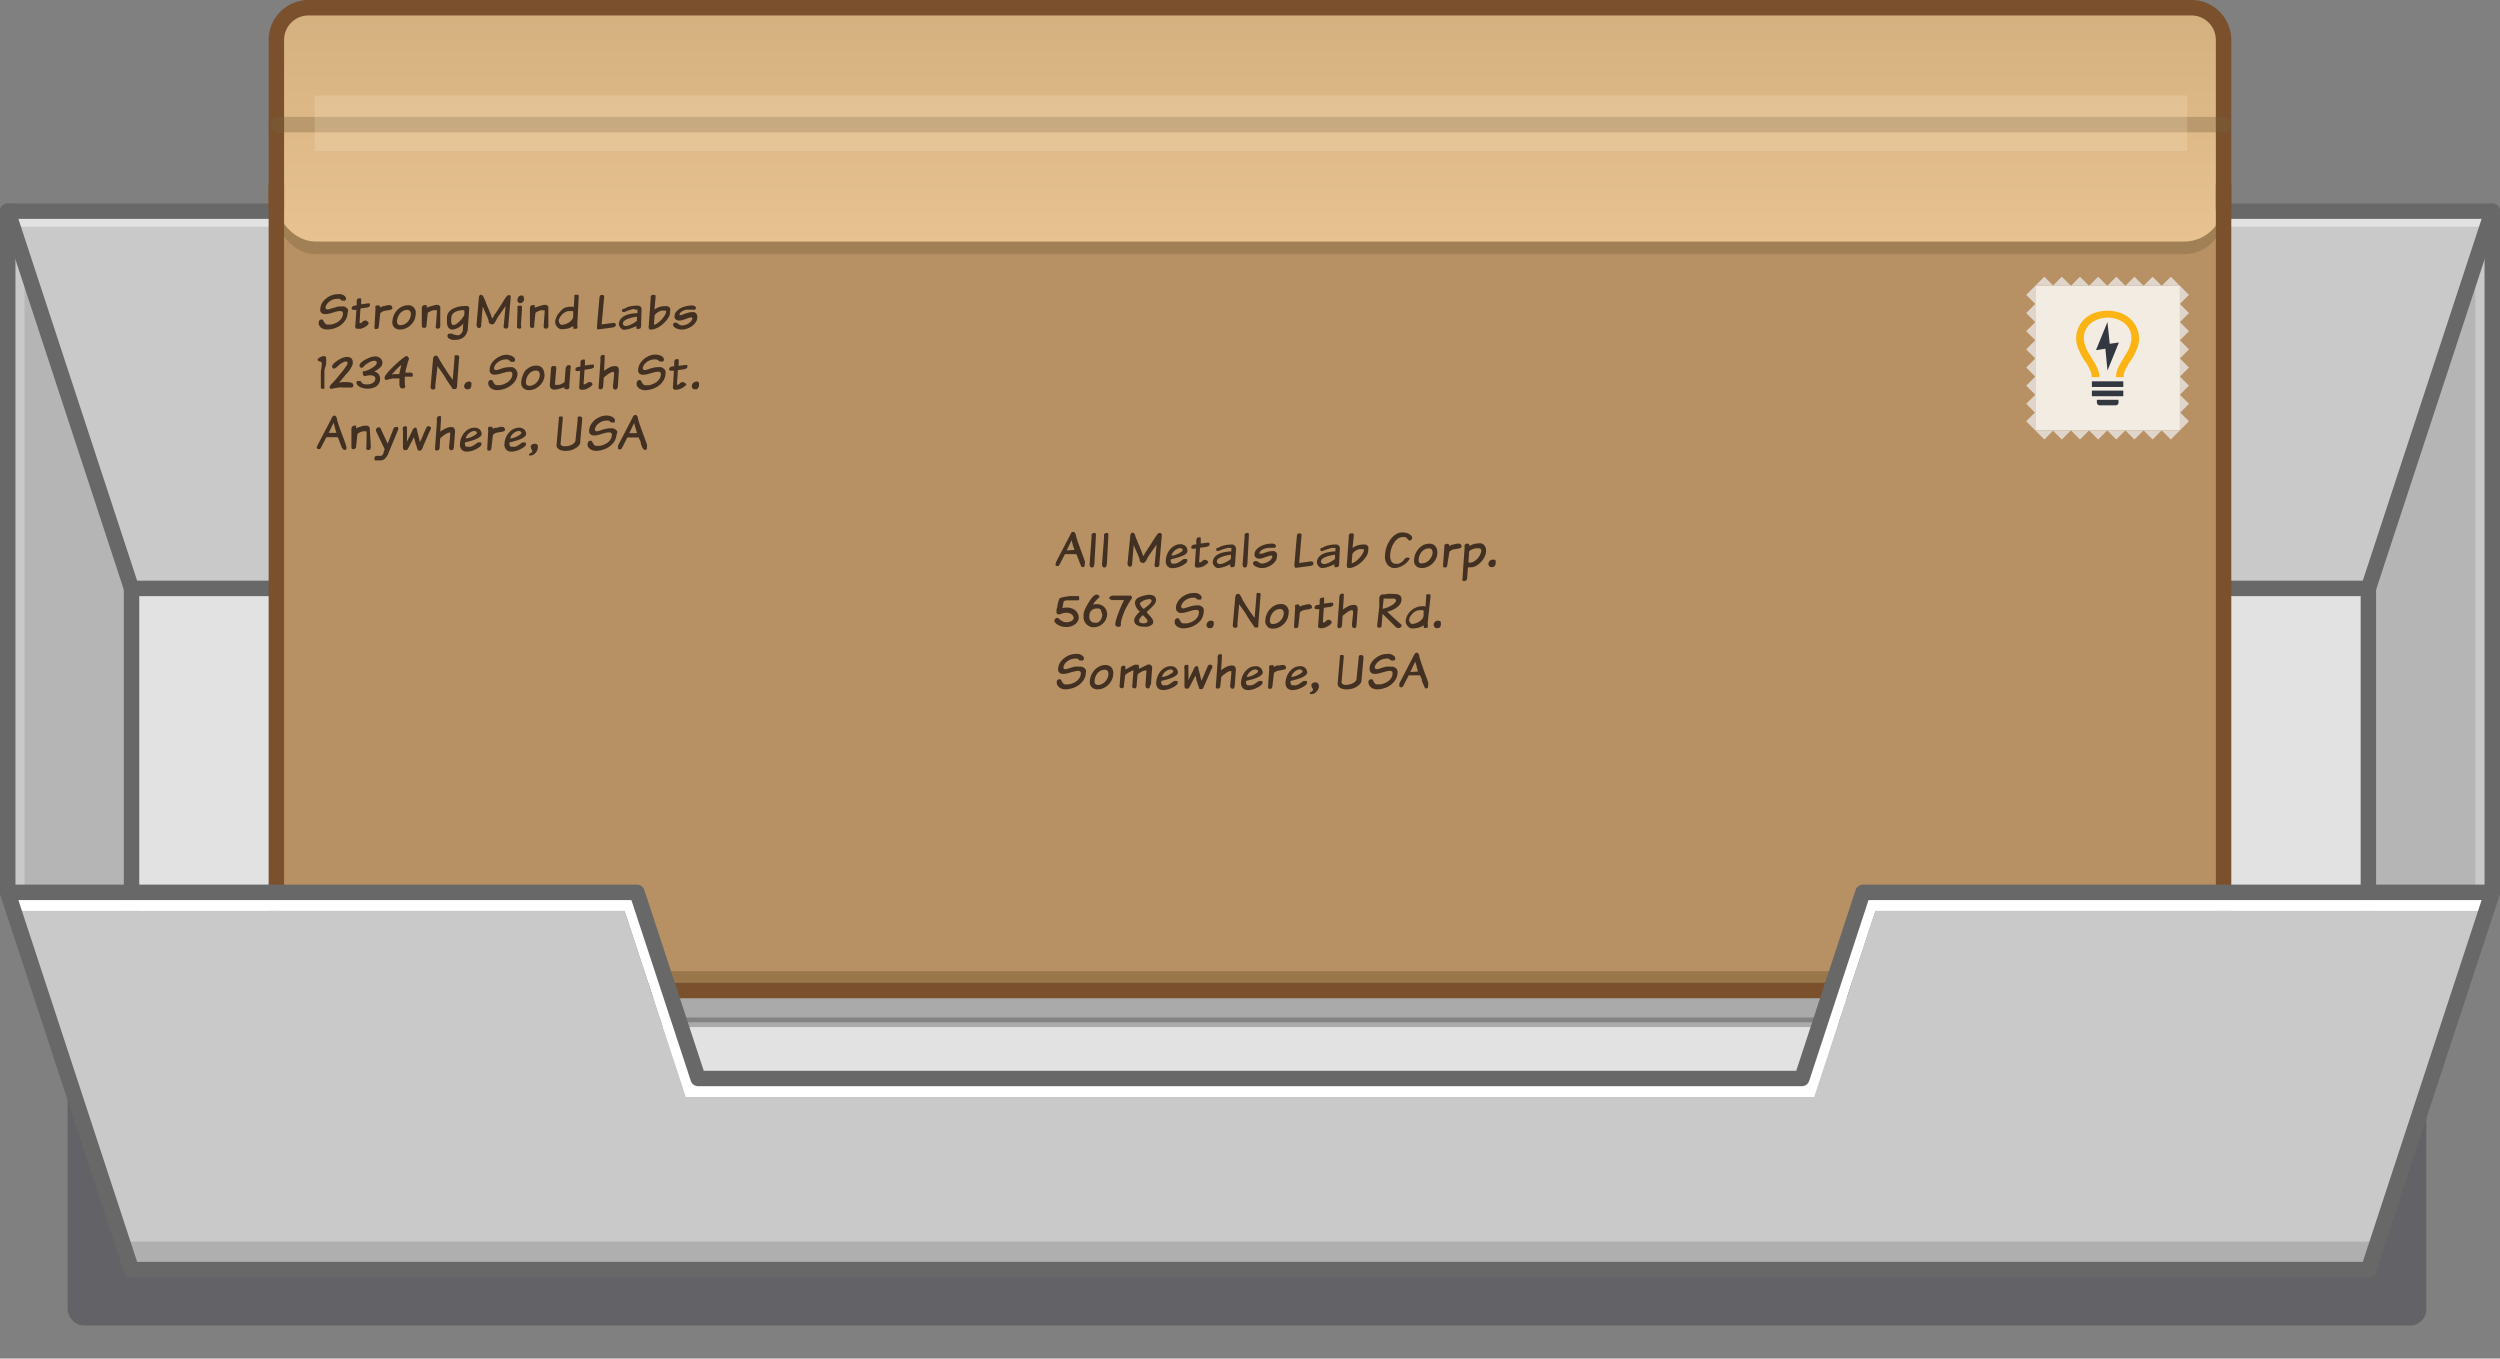 <svg xmlns="http://www.w3.org/2000/svg" xmlns:xlink="http://www.w3.org/1999/xlink" viewBox="0 0 323.67 175.89"><rect x="0" y="0" width="323.67" height="175.89" fill="#808080" stroke="none"/><defs><style>.cls-1,.cls-12,.cls-14,.cls-5{fill:none;}.cls-2{fill:#47454f;opacity:0.5;}.cls-3{fill:#b5b5b5;}.cls-4{fill:#c9c9c9;}.cls-5{stroke:#686868;}.cls-14,.cls-5{stroke-linecap:round;stroke-linejoin:round;}.cls-12,.cls-14,.cls-5{stroke-width:2px;}.cls-6{fill:#e2e2e2;}.cls-7{fill:#232323;stroke:#232323;stroke-width:1.25px;opacity:0.29;}.cls-12,.cls-7{stroke-miterlimit:10;}.cls-8{fill:#99774b;}.cls-9{fill:#b79163;}.cls-10{fill:#7a623f;}.cls-10,.cls-14{opacity:0.37;}.cls-11{fill:url(#linear-gradient);}.cls-12{stroke:#7a512c;}.cls-13{fill:#423022;}.cls-14{stroke:#7a623f;}.cls-15{fill:#f9e2c2;opacity:0.24;}.cls-16{fill:#f3ece3;}.cls-17{fill:#333740;}.cls-18{fill:#fcb415;}.cls-19{fill:#e0d5ca;}.cls-20{clip-path:url(#clip-path);}.cls-21{fill:#fff;}.cls-22{fill:#afafaf;}</style><linearGradient id="linear-gradient" x1="161.83" y1="31.47" x2="161.83" y2="-4.58" gradientUnits="userSpaceOnUse"><stop offset="0" stop-color="#e8c391"/><stop offset="1" stop-color="#d1ac7c"/></linearGradient><clipPath id="clip-path"><polygon class="cls-1" points="322.67 115.53 306.63 164.37 17.03 164.37 1 115.53 82.47 115.53 90.39 139.63 233.28 139.63 241.19 115.53 322.67 115.53"/></clipPath></defs><g id="Layer_2" data-name="Layer 2"><g id="mail_1_copy" data-name="mail #1 copy"><rect class="cls-2" x="8.75" y="60.4" width="305.38" height="111.21" rx="2.08"/><polygon class="cls-3" points="1 27.34 1 115.53 17.03 164.37 17.03 76.18 1 27.34"/><polygon class="cls-3" points="322.67 27.34 322.67 115.53 306.63 164.37 306.63 76.18 322.67 27.34"/><polygon class="cls-4" points="3.18 115.53 1 115.53 1 29.35 3.18 33.36 3.18 115.53"/><polygon class="cls-4" points="320.48 115.53 322.67 115.53 322.67 29.35 320.48 33.36 320.48 115.53"/><polyline class="cls-5" points="1 27.34 1 115.53 17.03 164.37 306.63 164.37 322.67 115.53 322.67 27.34"/><rect class="cls-6" x="17.03" y="76.18" width="289.6" height="88.19"/><polygon class="cls-4" points="306.63 76.18 17.03 76.18 1 27.34 322.67 27.34 306.63 76.18"/><rect class="cls-6" x="1" y="27.34" width="321.67" height="2.01"/><polygon class="cls-5" points="306.63 76.18 17.03 76.18 1 27.34 322.67 27.34 306.63 76.18"/><line class="cls-5" x1="17.03" y1="164.37" x2="17.03" y2="76.18"/><line class="cls-5" x1="306.63" y1="76.18" x2="306.63" y2="164.37"/><path class="cls-7" d="M287.88,28v99a5.35,5.35,0,0,1-5.35,5.35H41.13a5.36,5.36,0,0,1-5.35-5.35V28"/><path class="cls-8" d="M35.78,23.89h252.1a0,0,0,0,1,0,0v97.76a6.53,6.53,0,0,1-6.53,6.53h-239a6.53,6.53,0,0,1-6.53-6.53V23.89A0,0,0,0,1,35.78,23.89Z"/><path class="cls-9" d="M35.78,21.43h252.1a0,0,0,0,1,0,0V119.2a6.53,6.53,0,0,1-6.53,6.53h-239a6.53,6.53,0,0,1-6.53-6.53V21.43A0,0,0,0,1,35.78,21.43Z"/><rect class="cls-10" x="35.78" y="2.64" width="252.1" height="30.27" rx="5.09"/><rect class="cls-11" x="35.78" y="1" width="252.1" height="30.27" rx="5.09"/><path class="cls-12" d="M287.88,23.89v99a5.34,5.34,0,0,1-5.35,5.35H41.13a5.35,5.35,0,0,1-5.35-5.35V23.89"/><path class="cls-12" d="M35.78,27.1V5.17A4.17,4.17,0,0,1,40,1H283.71a4.17,4.17,0,0,1,4.17,4.17V27.1"/><path class="cls-13" d="M45,40.56a1.79,1.79,0,0,1-.32.94,2.44,2.44,0,0,1-.66.66,2.84,2.84,0,0,1-.83.38,3.07,3.07,0,0,1-.82.12,1.44,1.44,0,0,1-.53-.09,1.06,1.06,0,0,1-.36-.23.83.83,0,0,1-.2-.32.78.78,0,0,1,0-.34.4.4,0,0,1,.1-.23.39.39,0,0,1,.28-.09.19.19,0,0,1,.19.11c0,.08.09.16.13.24a.41.41,0,0,0,.07.11.26.26,0,0,0,.1.11.54.54,0,0,0,.17.09,1,1,0,0,0,.27,0l.29,0a3.68,3.68,0,0,0,.37-.11,2.2,2.2,0,0,0,.39-.17,1.54,1.54,0,0,0,.36-.27,1.69,1.69,0,0,0,.27-.36,1.12,1.12,0,0,0,.13-.46.34.34,0,0,0-.08-.3.42.42,0,0,0-.26-.08,2.1,2.1,0,0,0-.48.06l-.48.14-.46.13a1.69,1.69,0,0,1-.41.06l-.3,0a.66.66,0,0,1-.27-.12.55.55,0,0,1-.18-.24.83.83,0,0,1,0-.4,1.61,1.61,0,0,1,.23-.69,2.17,2.17,0,0,1,.52-.57,2.49,2.49,0,0,1,.69-.4,2.12,2.12,0,0,1,.78-.15,1.47,1.47,0,0,1,.42,0,1.17,1.17,0,0,1,.36.13.83.83,0,0,1,.24.21.39.39,0,0,1,.08.25.51.51,0,0,1,0,.09l-.06.09a.27.27,0,0,1-.08.07.19.19,0,0,1-.12,0l-.17,0a.25.25,0,0,1-.09,0,.28.28,0,0,1-.09-.07l-.13-.1-.13-.07a.58.58,0,0,0-.27,0,1.48,1.48,0,0,0-.61.12,1.56,1.56,0,0,0-.47.29,1.49,1.49,0,0,0-.31.36.85.85,0,0,0-.12.32.23.23,0,0,0,.07.21.28.28,0,0,0,.19.07,1,1,0,0,0,.3-.06l.4-.13c.16,0,.32-.1.5-.14a2.65,2.65,0,0,1,.58-.06,2,2,0,0,1,.29,0,1,1,0,0,1,.32.13.72.72,0,0,1,.25.29A.77.77,0,0,1,45,40.56Z"/><path class="cls-13" d="M47.71,41.94l-.12.15-.21.16a1.48,1.48,0,0,1-.28.17l-.34.14a1.74,1.74,0,0,1-.39,0,.41.41,0,0,1-.16,0,.3.3,0,0,1-.14-.06A.3.3,0,0,1,46,42.4a.55.55,0,0,1,0-.23l.14-2.05-.25,0c-.25,0-.38-.06-.36-.19a.36.36,0,0,1,.06-.2.42.42,0,0,1,.22-.14l.37-.06,0-.47c0-.3.13-.45.37-.43a.39.39,0,0,1,.14,0,.16.16,0,0,1,.07.09.39.39,0,0,1,0,.13s0,.11,0,.17l0,.38.76-.11a.78.78,0,0,1,.24,0,.22.22,0,0,1,.13,0,.18.18,0,0,1,0,.1s0,.09,0,.13a.19.19,0,0,1-.07.17,1.11,1.11,0,0,1-.33.13l-.82.12-.12,1.81s0,.07,0,.08a.08.08,0,0,0,.07,0,.31.31,0,0,0,.22-.07l.12-.12a.57.57,0,0,1,.21-.13.62.62,0,0,1,.23,0,.4.4,0,0,1,.18.1A.31.31,0,0,1,47.71,41.94Z"/><path class="cls-13" d="M48.62,39.93a.33.33,0,0,1,0-.29c.05-.07.17-.1.36-.1s.13,0,.16.05a.76.76,0,0,1,.08.21l.25-.11.13-.06.12,0,.2-.05a1.75,1.75,0,0,1,.42-.08.87.87,0,0,1,.32.06l.14.22a.39.39,0,0,0,0,.14.15.15,0,0,1-.07.11.74.74,0,0,1-.26.1,4.79,4.79,0,0,1-.55.09,1,1,0,0,0-.27.07l-.17.07-.11.08a.41.41,0,0,1-.13.08l-.18,1.61a1,1,0,0,1-.09.37.18.18,0,0,1-.15.09h-.12a.15.15,0,0,1-.13,0,.28.28,0,0,1-.08-.11.41.41,0,0,1,0-.16.38.38,0,0,1,0-.15Z"/><path class="cls-13" d="M53.81,40.78a2,2,0,0,1-.2.73,2.19,2.19,0,0,1-.46.59,2,2,0,0,1-.62.41,1.83,1.83,0,0,1-.73.15,1.21,1.21,0,0,1-.5-.09,1,1,0,0,1-.33-.26,1,1,0,0,1-.16-.37,1.2,1.2,0,0,1,0-.42,2.34,2.34,0,0,1,.17-.68,2.23,2.23,0,0,1,.41-.65,1.89,1.89,0,0,1,.63-.48,1.72,1.72,0,0,1,.83-.19.88.88,0,0,1,.8.39,1.1,1.1,0,0,1,.17.4A1.86,1.86,0,0,1,53.81,40.78Zm-.62,0a1.93,1.93,0,0,0,0-.24.65.65,0,0,0-.07-.21.43.43,0,0,0-.15-.15.41.41,0,0,0-.23-.06,1.13,1.13,0,0,0-.56.14,1.25,1.25,0,0,0-.41.34,1.66,1.66,0,0,0-.25.45,1.91,1.91,0,0,0-.12.47,1.48,1.48,0,0,0,0,.21.48.48,0,0,0,.07.18.38.38,0,0,0,.14.14.52.52,0,0,0,.23.05,1.25,1.25,0,0,0,.5-.11,1.31,1.31,0,0,0,.41-.3,1.25,1.25,0,0,0,.3-.42A1.44,1.44,0,0,0,53.19,40.78Z"/><path class="cls-13" d="M57,41.83l0,.3a.45.45,0,0,1-.07.32.27.27,0,0,1-.26.1.31.31,0,0,1-.23-.09c0-.05-.06-.15,0-.31l.13-1.82a.51.51,0,0,0,0-.09c0-.05,0-.07-.08-.07h-.14a1.57,1.57,0,0,0-.27,0,2.19,2.19,0,0,0-.35.13,1.2,1.2,0,0,0-.35.22l-.16,1.57a.49.49,0,0,1,0,.12.35.35,0,0,1-.05.13.63.63,0,0,1-.12.1.31.31,0,0,1-.17,0,.2.2,0,0,1-.2-.07.35.35,0,0,1-.07-.2s0-.05,0-.07a.19.19,0,0,1,0-.08q0-.42,0-.63c0-.14,0-.25,0-.34s0-.15,0-.21,0-.14,0-.24l0-.8A.39.39,0,0,1,55,39.5h.18a.09.09,0,0,1,.06,0,.22.22,0,0,1,0,.09.36.36,0,0,0,0,.11l0,.12.27-.08.36-.12.37-.1a.84.84,0,0,1,.29-.05l.18,0a.59.59,0,0,1,.17.1.44.44,0,0,1,.12.15.34.34,0,0,1,0,.2Z"/><path class="cls-13" d="M60.38,43.2a1.14,1.14,0,0,1-.33.44,1.27,1.27,0,0,1-.47.26A1.79,1.79,0,0,1,59,44a2.69,2.69,0,0,1-.4,0,1.2,1.2,0,0,1-.35-.11.61.61,0,0,1-.24-.17.31.31,0,0,1-.08-.24.4.4,0,0,1,.07-.21.2.2,0,0,1,.18-.07h.13l.09,0,.14,0a.81.81,0,0,0,.28.13,1.91,1.91,0,0,0,.33.06.69.69,0,0,0,.28,0,.78.78,0,0,0,.24-.16,1.2,1.2,0,0,0,.18-.26,1,1,0,0,0,.09-.36c0-.25,0-.5.07-.75a2.33,2.33,0,0,1-.46.43,2.54,2.54,0,0,1-.48.26,1.6,1.6,0,0,1-.43.11.47.47,0,0,1-.25,0l-.24-.14a.67.67,0,0,1-.17-.24,1.55,1.55,0,0,1-.11-.43,7.12,7.12,0,0,1,0-.74,1.1,1.1,0,0,1,.18-.62,1.62,1.62,0,0,1,.5-.47,2.85,2.85,0,0,1,.73-.29,3.8,3.8,0,0,1,.92-.11,1.27,1.27,0,0,1,.32,0,.34.34,0,0,1,.16.1.25.25,0,0,1,.06.15,1.48,1.48,0,0,1,0,.2l-.17,2.52A1.61,1.61,0,0,1,60.38,43.2Zm-.65-3.05-.43.09a2.32,2.32,0,0,0-.35.14,1,1,0,0,0-.27.19.68.68,0,0,0-.18.26,1.27,1.27,0,0,0-.08.37v.19a1.46,1.46,0,0,0,0,.29,1.07,1.07,0,0,0,.07.27.18.18,0,0,0,.17.12A.65.65,0,0,0,59,42a2.25,2.25,0,0,0,.37-.28,4.44,4.44,0,0,0,.37-.38,2.94,2.94,0,0,0,.28-.4.58.58,0,0,0,.1-.23.74.74,0,0,0,0-.21,1.1,1.1,0,0,0,0-.18.3.3,0,0,1,0-.13A1.08,1.08,0,0,0,59.73,40.15Z"/><path class="cls-13" d="M65.82,42.27a.46.46,0,0,1-.07.16.35.35,0,0,1-.11.1.36.36,0,0,1-.19,0,.24.24,0,0,1-.23-.14.55.55,0,0,1,0-.29l.24-2.49-.32.47c-.12.16-.22.31-.32.46l-.28.4-.19.28c0,.09-.08.16-.1.2l-.06.13-.06.1a.64.64,0,0,1-.1.16.42.42,0,0,1-.21.17.57.57,0,0,1-.22,0,.51.51,0,0,1-.17-.07.26.26,0,0,1-.1-.11l-.07-.13,0-.08s0-.07,0-.11a1.94,1.94,0,0,1-.08-.21c-.1-.26-.21-.52-.34-.79l-.34-.79-.2,2.34a1,1,0,0,1,0,.15.38.38,0,0,1-.06.16.35.35,0,0,1-.11.13.21.21,0,0,1-.14,0,.32.32,0,0,1-.21-.12.54.54,0,0,1-.08-.34L62,38.52a.48.48,0,0,1,.09-.27.26.26,0,0,1,.18-.09.35.35,0,0,1,.2.1.59.59,0,0,1,.16.27s0,0,.05.08.06.14.1.24a1.81,1.81,0,0,1,.13.31c0,.12.09.23.13.34s0,.09.08.2l.16.38.19.46c.06.17.12.32.17.47a1.16,1.16,0,0,0,.09.19s0,0,.06,0l.07-.14a2.18,2.18,0,0,1,.14-.25c0-.08.11-.16.18-.28l.27-.41.38-.59.51-.81a2.43,2.43,0,0,1,.14-.2,1.43,1.43,0,0,1,.15-.18l.13-.12a.16.16,0,0,1,.1,0l.14,0a.21.21,0,0,1,.11.07.33.33,0,0,1,0,.12.59.59,0,0,1,0,.2l-.3,3.48A1,1,0,0,1,65.82,42.27Z"/><path class="cls-13" d="M67.48,42.06l0,.2a.84.84,0,0,1,0,.17.29.29,0,0,1-.11.11.34.34,0,0,1-.19,0,.3.3,0,0,1-.17-.06.19.19,0,0,1-.07-.11.29.29,0,0,1,0-.16,1.21,1.21,0,0,1,0-.19L67,40.22c0-.13,0-.24,0-.32a.56.56,0,0,1,0-.21.25.25,0,0,1,.12-.11.74.74,0,0,1,.24,0l.13,0s.06,0,.08.09a.47.47,0,0,1,0,.19,2.73,2.73,0,0,1,0,.35l-.13,1.87Zm.39-3.36a.64.64,0,0,1-.15.37.44.44,0,0,1-.39.17.17.17,0,0,1-.11,0,.31.31,0,0,1-.11-.09A.64.64,0,0,1,67,39a.33.33,0,0,1,0-.17.66.66,0,0,1,.16-.44.52.52,0,0,1,.35-.13q.21,0,.27.09a.3.3,0,0,1,0,.21Z"/><path class="cls-13" d="M71,41.83l0,.3a.45.45,0,0,1-.07.32.27.27,0,0,1-.26.1.33.33,0,0,1-.23-.09.48.48,0,0,1-.05-.31l.13-1.82s0,0,0-.09a.08.08,0,0,0-.09-.07h-.14a1.57,1.57,0,0,0-.27,0,2.19,2.19,0,0,0-.35.13,1.2,1.2,0,0,0-.35.22l-.16,1.57a.25.25,0,0,1,0,.12.24.24,0,0,1,0,.13.63.63,0,0,1-.12.1.29.29,0,0,1-.17,0,.2.2,0,0,1-.2-.07.34.34,0,0,1-.06-.2v-.07a.19.19,0,0,1,0-.08c0-.28,0-.49,0-.63s0-.25,0-.34,0-.15,0-.21,0-.14,0-.24l0-.8A.39.39,0,0,1,69,39.5h.17a.09.09,0,0,1,.06,0,.22.22,0,0,1,0,.09.36.36,0,0,0,0,.11l0,.12.27-.08.36-.12.37-.1a.88.88,0,0,1,.29-.05l.18,0a.48.48,0,0,1,.17.1.44.44,0,0,1,.12.15.34.34,0,0,1,0,.2Z"/><path class="cls-13" d="M74.75,41.86l0,.26a.76.76,0,0,1,0,.33c0,.08-.14.12-.29.12h-.14a.19.19,0,0,1-.09,0,1,1,0,0,1,0-.1s0-.11,0-.19-.08,0-.13,0l-.23.13a2.2,2.2,0,0,1-.45.14,3.24,3.24,0,0,1-.78.07.54.54,0,0,1-.26-.09,1.23,1.23,0,0,1-.28-.24,1.35,1.35,0,0,1-.19-.38.93.93,0,0,1,0-.47,2.19,2.19,0,0,1,.19-.51,2.05,2.05,0,0,1,.41-.56A2.21,2.21,0,0,1,73,39.9a2.24,2.24,0,0,1,1-.19h.14a.26.26,0,0,1,.14.07l.08-1.18a1.1,1.1,0,0,1,0-.18.33.33,0,0,1,0-.15.19.19,0,0,1,.1-.1.35.35,0,0,1,.2,0,.3.3,0,0,1,.18,0,.18.18,0,0,1,.08.11.28.28,0,0,1,0,.13s0,.1,0,.14Zm-.54-.92v-.46a.16.16,0,0,0,0-.15.2.2,0,0,0-.16-.06l-.42,0a1.33,1.33,0,0,0-.43.13,1.47,1.47,0,0,0-.42.31,2,2,0,0,0-.37.54.48.48,0,0,0-.07.26.57.57,0,0,0,.09.32.55.55,0,0,0,.22.21.35.35,0,0,0,.21,0,1.43,1.43,0,0,0,.32-.07,2,2,0,0,0,.35-.15,1.72,1.72,0,0,0,.34-.24,1.3,1.3,0,0,0,.26-.31A.94.94,0,0,0,74.21,40.94Z"/><path class="cls-13" d="M79.66,42.25a.73.73,0,0,1-.33.15l-1.82.24a.19.19,0,0,1-.13,0,.3.3,0,0,1-.08-.08.5.5,0,0,1,0-.13.61.61,0,0,1,0-.14.7.7,0,0,1,0-.16l.3-3.46a1,1,0,0,1,.07-.35c0-.08.14-.13.31-.13a.22.22,0,0,1,.22.11.73.73,0,0,1,0,.35L77.89,42l1.31-.17a.84.84,0,0,1,.39,0,.2.2,0,0,1,.13.23C79.75,42.12,79.73,42.18,79.66,42.25Z"/><path class="cls-13" d="M83,42.15a.51.51,0,0,1-.07.33.31.31,0,0,1-.27.1.45.45,0,0,1-.19,0s-.07,0-.08-.08a.37.37,0,0,1,0-.11.78.78,0,0,0,0-.16l-.28.11a3.52,3.52,0,0,1-.39.16,3,3,0,0,1-.45.13,2,2,0,0,1-.48.06.49.49,0,0,1-.28-.09.84.84,0,0,1-.23-.23,1.11,1.11,0,0,1-.14-.29.77.77,0,0,1,0-.29,1.13,1.13,0,0,1,.25-.53,1.57,1.57,0,0,1,.51-.39,2.9,2.9,0,0,1,.72-.23,5.07,5.07,0,0,1,.91-.1l0-.36a.12.12,0,0,0,0-.09s0,0-.06,0l-.09,0h-.06L82,40l-.25.07a1.43,1.43,0,0,0-.27.09l-.29.08-.14.08a.94.94,0,0,1-.22.07.48.48,0,0,1-.21,0c-.06,0-.08-.09-.07-.19a.25.25,0,0,1,0-.13.3.3,0,0,1,.08-.08.2.2,0,0,1,.09,0l.09,0a2.14,2.14,0,0,1,.79-.33,4.22,4.22,0,0,1,.84-.09l.23,0a.55.55,0,0,1,.22.1.56.56,0,0,1,.16.23.94.94,0,0,1,0,.36L83,42.15ZM82.47,41a4.76,4.76,0,0,0-.62.11,4.39,4.39,0,0,0-.58.18,1.65,1.65,0,0,0-.42.23.39.39,0,0,0-.19.28.36.36,0,0,0,0,.19.27.27,0,0,0,.09.12.58.58,0,0,0,.14.08.82.82,0,0,0,.31,0l.34-.11.34-.16a2.45,2.45,0,0,0,.29-.18l.21-.14a.36.36,0,0,0,.07-.07Z"/><path class="cls-13" d="M86.69,40.81a2.87,2.87,0,0,1-.32.56,3.64,3.64,0,0,1-.46.5,4.06,4.06,0,0,1-.53.42,3,3,0,0,1-.57.28,1.65,1.65,0,0,1-.55.1A.22.22,0,0,1,84,42.5a1.1,1.1,0,0,1,0-.43l.24-3.35a1.49,1.49,0,0,1,0-.21.59.59,0,0,1,.05-.19.28.28,0,0,1,.11-.13.31.31,0,0,1,.2,0,.47.47,0,0,1,.18,0,.24.24,0,0,1,.09.08.32.32,0,0,1,0,.14,1.15,1.15,0,0,1,0,.19l-.14,1.48a2.25,2.25,0,0,1,.65-.34,2.29,2.29,0,0,1,.68-.1,1.48,1.48,0,0,1,.31,0,.53.53,0,0,1,.24.11.4.4,0,0,1,.15.19.67.67,0,0,1,0,.29A1.82,1.82,0,0,1,86.69,40.81Zm-.5-.59-.08,0H86a1.45,1.45,0,0,0-.35,0,2.09,2.09,0,0,0-.35.13,1.77,1.77,0,0,0-.32.21,1.18,1.18,0,0,0-.23.27l-.09,1.23a1.61,1.61,0,0,0,.56-.3,3.14,3.14,0,0,0,.5-.46,3.34,3.34,0,0,0,.37-.52,1.15,1.15,0,0,0,.16-.46A.11.11,0,0,0,86.19,40.22Z"/><path class="cls-13" d="M90.05,41.75a1.94,1.94,0,0,1-.47.48,2.34,2.34,0,0,1-.63.32,2.15,2.15,0,0,1-.7.12,1.89,1.89,0,0,1-.38-.05,1.78,1.78,0,0,1-.37-.14.78.78,0,0,1-.28-.22.33.33,0,0,1-.08-.26.36.36,0,0,1,.08-.15.44.44,0,0,1,.15-.08.43.43,0,0,1,.16,0,.3.3,0,0,1,.14.06,2.05,2.05,0,0,0,.35.23.6.6,0,0,0,.26.07,1.34,1.34,0,0,0,.48-.08,1.44,1.44,0,0,0,.43-.21,1.09,1.09,0,0,0,.31-.29.61.61,0,0,0,.14-.31.16.16,0,0,0-.06-.13.24.24,0,0,0-.14,0,1,1,0,0,0-.31.06l-.38.14-.41.13a1.31,1.31,0,0,1-.38.06.73.73,0,0,1-.32-.06.5.5,0,0,1-.31-.35.71.71,0,0,1,0-.2.94.94,0,0,1,.26-.58,1.87,1.87,0,0,1,.54-.42,2.64,2.64,0,0,1,.7-.25,3.25,3.25,0,0,1,.74-.09.82.82,0,0,1,.36.07.32.32,0,0,1,.15.16.21.21,0,0,1,0,.19.28.28,0,0,1-.15.13l-.14,0h-.37a3.51,3.51,0,0,0-.59,0,2.36,2.36,0,0,0-.45.16,1.16,1.16,0,0,0-.29.22.45.45,0,0,0-.12.25.19.19,0,0,0,0,.07s0,0,.13,0a.81.81,0,0,0,.24-.06l.37-.14.45-.13a1.88,1.88,0,0,1,.46-.06.69.69,0,0,1,.25,0,.57.57,0,0,1,.21.13.48.48,0,0,1,.15.22.66.66,0,0,1,.05.32A1.14,1.14,0,0,1,90.05,41.75Z"/><path class="cls-13" d="M41.48,46.8c-.24,0-.36-.14-.36-.29l.07-.08.19-.14a1.92,1.92,0,0,1,.25-.12.53.53,0,0,1,.24-.06h.05l.12,0a.36.36,0,0,1,.12.08.21.21,0,0,1,.07.13v0a.64.64,0,0,0,0,.09s0,.07,0,.1,0,.07,0,.09c0,.19,0,.34,0,.46l-.06.32A3.08,3.08,0,0,0,42,48c0,.19,0,.4,0,.63s0,.47,0,.72,0,.52,0,.78a.25.25,0,0,1,0,.16s-.07.06-.17.06a.36.36,0,0,1-.2-.06h0a.19.19,0,0,1-.09,0,.13.13,0,0,1,0-.07l0-.67c0-.22,0-.42,0-.6a5.68,5.68,0,0,1,0-.59c0-.18,0-.36.05-.53l.06-.47a2.93,2.93,0,0,0,0-.41v0Z"/><path class="cls-13" d="M43.89,49.53l.46-.06a2.82,2.82,0,0,1,.4,0,2.28,2.28,0,0,1,.76.09.31.31,0,0,1,.23.32.31.31,0,0,1-.05.2.16.16,0,0,1-.16.09h-.1l-.15,0-.32,0H44.4a3,3,0,0,0-.52,0l-.48.07-.36.08-.19,0a.19.19,0,0,1-.16-.07.28.28,0,0,1,0-.16.14.14,0,0,1,0-.06.64.64,0,0,1,.06-.11l.13-.16.24-.25.3-.33c.13-.15.26-.3.4-.48s.29-.35.44-.53.28-.36.39-.52a4.68,4.68,0,0,0,.29-.42A.55.55,0,0,0,45,47a.2.2,0,0,0-.06-.14.25.25,0,0,0-.16-.06.46.46,0,0,0-.21.05l-.25.11-.27.17-.23.2a2.24,2.24,0,0,1-.33.28.58.58,0,0,1-.26.11l-.08,0-.08-.08a.36.36,0,0,1-.07-.1.2.2,0,0,1,0-.11.41.41,0,0,1,.12-.26,2.81,2.81,0,0,1,.3-.29l.37-.27.37-.2a1.85,1.85,0,0,1,.79-.2.76.76,0,0,1,.53.18.63.63,0,0,1,.19.47v0a.85.85,0,0,1,0,.24,2.19,2.19,0,0,1-.13.35,3.87,3.87,0,0,1-.24.41,3.55,3.55,0,0,1-.36.45,3.27,3.27,0,0,0-.24.27c-.08.1-.17.2-.25.31l-.26.3a2.32,2.32,0,0,1-.24.28Z"/><path class="cls-13" d="M48.49,48.13a.9.9,0,0,1,.54.32,1,1,0,0,1,.18.61,1.07,1.07,0,0,1-.13.55,1.22,1.22,0,0,1-.35.4,1.69,1.69,0,0,1-.51.23,2.37,2.37,0,0,1-.61.08,2.47,2.47,0,0,1-.56-.06,2,2,0,0,1-.47-.17,1,1,0,0,1-.31-.25.48.48,0,0,1-.12-.31.2.2,0,0,1,.1-.2.59.59,0,0,1,.23,0h.06l.1,0a.24.24,0,0,1,.09.06.31.31,0,0,1,.08.11.44.44,0,0,0,.26.21,1.65,1.65,0,0,0,.48.06A1.44,1.44,0,0,0,48,49.7a1,1,0,0,0,.32-.16.7.7,0,0,0,.2-.23.56.56,0,0,0,.08-.27.38.38,0,0,0-.19-.35,1,1,0,0,0-.49-.1,1.83,1.83,0,0,0-.62.1l-.1,0,0,0a.2.2,0,0,1-.16-.13.59.59,0,0,1-.07-.29.21.21,0,0,1,0-.15.21.21,0,0,1,.15-.06,2,2,0,0,0,.52-.15,2.74,2.74,0,0,0,.54-.28,2.12,2.12,0,0,0,.43-.33.55.55,0,0,0,.17-.34.23.23,0,0,0-.1-.2.41.41,0,0,0-.23-.06,1,1,0,0,0-.31.06,2.48,2.48,0,0,0-.38.17l-.38.25a1.88,1.88,0,0,0-.35.34.22.22,0,0,1-.17.09l-.12,0-.11-.07a.76.76,0,0,1-.08-.11.28.28,0,0,1,0-.13.37.37,0,0,1,.11-.25,1.18,1.18,0,0,1,.28-.26,2.38,2.38,0,0,1,.39-.25l.44-.21a2.68,2.68,0,0,1,.43-.14,1.81,1.81,0,0,1,.36-.05,1.09,1.09,0,0,1,.66.22,1,1,0,0,1,.21.26.74.74,0,0,1,.08.34.81.81,0,0,1-.24.57,2.81,2.81,0,0,1-.73.52Z"/><path class="cls-13" d="M51.58,49h0s0,0-.11,0l-.29,0L50.8,49l-.42.1-.36.1a0,0,0,0,0,0,0h0a.12.12,0,0,1-.08,0l-.08-.08a.34.34,0,0,1-.06-.12.25.25,0,0,1,0-.12.69.69,0,0,1,.17-.36,5.29,5.29,0,0,1,.43-.53c.18-.19.37-.39.59-.6l.63-.58c.21-.18.4-.33.57-.46a2.77,2.77,0,0,1,.4-.26.18.18,0,0,1,.09,0,.28.28,0,0,1,.1.09.31.31,0,0,1,.09.11l.07.08a.63.63,0,0,1,0,.13c-.06.16-.11.32-.16.49s-.09.32-.13.48a3.89,3.89,0,0,0-.11.43,2.73,2.73,0,0,0-.06.34l0,0H53l.22,0a.48.48,0,0,1,.16.08.21.21,0,0,1,.06.16.36.36,0,0,1,0,.1.21.21,0,0,1,0,.11.27.27,0,0,1-.07.08.13.13,0,0,1-.1,0h0l-.52,0h-.18l-.16,0,0,0V49c0,.11,0,.2,0,.29a2,2,0,0,0,0,.23,1.85,1.85,0,0,0,0,.25,2.83,2.83,0,0,0,.07.28.22.22,0,0,1-.1.16.46.46,0,0,1-.27.08.35.35,0,0,1-.31-.15,1,1,0,0,1-.09-.5c0-.09,0-.19,0-.3s0-.24,0-.38Zm.16-.74c0-.2.07-.38.11-.53s.07-.31.1-.45l-.05,0-.18.16a1.39,1.39,0,0,0-.22.21c-.09.08-.19.19-.3.31s-.27.28-.44.48l0,.06a1.19,1.19,0,0,1,.3-.06l.6,0,0,0Z"/><path class="cls-13" d="M59.17,50s0,.08,0,.13a.75.75,0,0,1-.06.13.39.39,0,0,1-.08.1.18.18,0,0,1-.13,0h-.19l-.11,0a.19.19,0,0,1-.06-.07l0-.06-.21-.3c-.09-.12-.17-.25-.26-.38s-.18-.26-.25-.38-.15-.24-.19-.32-.12-.21-.2-.33l-.26-.37-.28-.39-.25-.36L56.35,50a.45.45,0,0,1,0,.28.26.26,0,0,1-.25.15c-.28,0-.4-.13-.34-.45l.3-3.45a.75.75,0,0,1,.13-.39.28.28,0,0,1,.23-.08.24.24,0,0,1,.13,0,.6.6,0,0,1,.12.11l.09.13.08.14.1.2.06.1,0,0,.05.08.37.6.3.46a3.94,3.94,0,0,0,.26.4c.08.13.18.26.28.4l.07.1.11.14.1.15.08.09.23-2.85s0-.09,0-.14a.37.37,0,0,1,0-.14A.28.28,0,0,1,59,46a.39.39,0,0,1,.17,0c.14,0,.23,0,.26.1a1,1,0,0,1,0,.36Z"/><path class="cls-13" d="M61,50.07a.52.52,0,0,1-.1.18.5.5,0,0,1-.15.14.56.56,0,0,1-.23,0,.35.35,0,0,1-.18,0,.57.57,0,0,1-.14-.13.39.39,0,0,1-.1-.16.57.57,0,0,1,0-.18.76.76,0,0,1,.06-.18,1,1,0,0,1,.13-.17.82.82,0,0,1,.2-.12.52.52,0,0,1,.24-.05.3.3,0,0,1,.2.05.26.26,0,0,1,.1.13.29.29,0,0,1,0,.16v.16A1.36,1.36,0,0,1,61,50.07Z"/><path class="cls-13" d="M67,48.42a1.79,1.79,0,0,1-.32.93A2.31,2.31,0,0,1,66,50a2.78,2.78,0,0,1-.82.38,3.24,3.24,0,0,1-.83.13,1.43,1.43,0,0,1-.53-.1,1,1,0,0,1-.36-.23.87.87,0,0,1-.2-.31.85.85,0,0,1-.05-.35.37.37,0,0,1,.1-.22.36.36,0,0,1,.28-.1.2.2,0,0,1,.19.11l.14.25a.41.41,0,0,0,.06.11.47.47,0,0,0,.1.1.39.39,0,0,0,.17.09,1,1,0,0,0,.27,0l.29,0,.37-.1.39-.18a1.66,1.66,0,0,0,.63-.62,1.17,1.17,0,0,0,.13-.46c0-.15,0-.25-.08-.3a.35.35,0,0,0-.26-.08,2,2,0,0,0-.47.06l-.49.13a4.61,4.61,0,0,1-.46.13,1.62,1.62,0,0,1-.41.06,1.53,1.53,0,0,1-.3,0,.66.66,0,0,1-.27-.12.63.63,0,0,1-.18-.24.81.81,0,0,1,0-.4,1.61,1.61,0,0,1,.23-.69,2.34,2.34,0,0,1,.52-.57,2.65,2.65,0,0,1,.69-.4,2.16,2.16,0,0,1,.78-.15A1.86,1.86,0,0,1,66,46a1.18,1.18,0,0,1,.36.14.68.68,0,0,1,.24.2.34.34,0,0,1,.08.25.29.29,0,0,1,0,.09.47.47,0,0,1-.06.09.6.6,0,0,1-.08.08.24.24,0,0,1-.12,0l-.16,0a.29.29,0,0,1-.1,0L66,46.72l-.13-.1-.13-.08a.56.56,0,0,0-.26,0,1.49,1.49,0,0,0-.62.12,2,2,0,0,0-.47.29,1.49,1.49,0,0,0-.31.36,1,1,0,0,0-.12.33.23.23,0,0,0,.08.21.31.31,0,0,0,.19.06,1,1,0,0,0,.29-.06l.41-.13a3.17,3.17,0,0,1,.49-.13,2.65,2.65,0,0,1,.58-.06l.29,0a1,1,0,0,1,.32.14.69.69,0,0,1,.25.28A.79.79,0,0,1,67,48.42Z"/><path class="cls-13" d="M70.5,48.63a1.86,1.86,0,0,1-.21.73,2.19,2.19,0,0,1-1.07,1,1.87,1.87,0,0,1-.73.15,1.29,1.29,0,0,1-.51-.1.92.92,0,0,1-.32-.26,1,1,0,0,1-.17-.37,1.39,1.39,0,0,1,0-.41,2,2,0,0,1,.17-.69A2.37,2.37,0,0,1,68,48a2.29,2.29,0,0,1,.62-.48,1.79,1.79,0,0,1,.84-.19,1,1,0,0,1,.48.11.87.87,0,0,1,.32.28,1.26,1.26,0,0,1,.17.41A1.75,1.75,0,0,1,70.5,48.63Zm-.62,0a1.69,1.69,0,0,0,0-.23,1.42,1.42,0,0,0-.07-.22.54.54,0,0,0-.15-.15.52.52,0,0,0-.23-.05,1.17,1.17,0,0,0-.57.13,1.32,1.32,0,0,0-.4.34,1.61,1.61,0,0,0-.26.46,2.12,2.12,0,0,0-.11.47,1.41,1.41,0,0,0,0,.2.44.44,0,0,0,.07.19.35.35,0,0,0,.14.13.41.41,0,0,0,.23.05,1,1,0,0,0,.49-.11,1.37,1.37,0,0,0,.42-.29,1.79,1.79,0,0,0,.3-.42A1.5,1.5,0,0,0,69.88,48.63Z"/><path class="cls-13" d="M72,47.52a.51.51,0,0,1,0,.33l-.15,1.89a.11.11,0,0,0,0,.08.19.19,0,0,0,.09,0,.2.2,0,0,0,.11,0h.1a1.27,1.27,0,0,0,.26,0l.26-.1.24-.13.19-.13.12-1.7a.71.71,0,0,1,.15-.37.38.38,0,0,1,.26-.12.24.24,0,0,1,.23.08.63.63,0,0,1,0,.41L73.7,50a.36.36,0,0,1,0,.2.21.21,0,0,1-.07.13.31.31,0,0,1-.14.07.5.5,0,0,1-.18,0,.35.35,0,0,1-.2-.05s-.07-.11-.06-.22l-.44.16-.41.1a1.6,1.6,0,0,1-.42.05.58.58,0,0,1-.46-.17.63.63,0,0,1-.13-.52l.14-1.94a.38.38,0,0,1,0-.15.39.39,0,0,1,.06-.15.69.69,0,0,1,.13-.11.44.44,0,0,1,.2,0A.22.22,0,0,1,72,47.52Z"/><path class="cls-13" d="M76.72,49.79l-.12.15-.21.16a1.48,1.48,0,0,1-.28.17,1.45,1.45,0,0,1-.73.19h-.16a.31.31,0,0,1-.14-.07.3.3,0,0,1-.09-.13A.42.42,0,0,1,75,50L75.11,48l-.25.05c-.25,0-.38-.07-.36-.19a.37.37,0,0,1,.06-.21.41.41,0,0,1,.22-.13l.37-.06,0-.47c0-.31.13-.45.37-.44a.39.39,0,0,1,.14,0s.06,0,.07.09a.44.44,0,0,1,0,.13s0,.11,0,.18l0,.37.76-.11.24,0a.24.24,0,0,1,.12,0,.14.14,0,0,1,.05.1s0,.09,0,.14a.17.17,0,0,1-.07.16,1.38,1.38,0,0,1-.33.14l-.82.12-.12,1.8a.09.09,0,0,0,0,.09l.07,0a.31.31,0,0,0,.22-.08L76,49.6a.45.45,0,0,1,.21-.12.37.37,0,0,1,.23,0,.27.27,0,0,1,.18.1A.28.28,0,0,1,76.72,49.79Z"/><path class="cls-13" d="M79.86,50.36a.24.24,0,0,1-.23.08.27.27,0,0,1-.21-.13.49.49,0,0,1-.06-.31l.14-1.43s0-.08,0-.13a.43.43,0,0,0,0-.16.26.26,0,0,0-.05-.12.14.14,0,0,0-.12,0,.6.6,0,0,0-.24.06l-.3.17-.31.23-.31.26L78.09,50a.42.42,0,0,1-.11.32.31.31,0,0,1-.25.09.23.23,0,0,1-.22-.14.63.63,0,0,1,0-.27l.23-3.23c0-.1,0-.2,0-.29a1,1,0,0,1,0-.26.55.55,0,0,1,.11-.2.31.31,0,0,1,.22-.07h.13a.16.16,0,0,1,.08.08.84.84,0,0,1,0,.19v.33L78.21,48a4.71,4.71,0,0,1,.7-.43,1.65,1.65,0,0,1,.72-.17.45.45,0,0,1,.4.17,1,1,0,0,1,.08.6L80,50A.76.76,0,0,1,79.86,50.36Z"/><path class="cls-13" d="M86.16,48.42a1.88,1.88,0,0,1-.32.93,2.31,2.31,0,0,1-.66.66,2.84,2.84,0,0,1-.83.38,3.17,3.17,0,0,1-.82.13,1.43,1.43,0,0,1-.53-.1.93.93,0,0,1-.36-.23.75.75,0,0,1-.2-.31.71.71,0,0,1,0-.35.37.37,0,0,1,.1-.22.36.36,0,0,1,.28-.1.2.2,0,0,1,.19.11,2,2,0,0,1,.13.25l.07.11a.31.31,0,0,0,.1.1.39.39,0,0,0,.17.09,1,1,0,0,0,.27,0l.29,0,.37-.1.39-.18a1.54,1.54,0,0,0,.36-.27,1.91,1.91,0,0,0,.27-.35,1.36,1.36,0,0,0,.13-.46.35.35,0,0,0-.08-.3.37.37,0,0,0-.26-.08,2,2,0,0,0-.48.06l-.48.13a4.12,4.12,0,0,1-.47.13,1.55,1.55,0,0,1-.4.06,1.53,1.53,0,0,1-.3,0,.66.66,0,0,1-.27-.12.55.55,0,0,1-.18-.24.71.71,0,0,1,0-.4,1.61,1.61,0,0,1,.23-.69,2.58,2.58,0,0,1,1.21-1,2.12,2.12,0,0,1,.78-.15,1.93,1.93,0,0,1,.42.05,1.29,1.29,0,0,1,.36.14.68.68,0,0,1,.24.2.33.33,0,0,1,.07.25.28.28,0,0,1,0,.09l-.06.09a.36.36,0,0,1-.09.08.2.2,0,0,1-.11,0l-.17,0-.1,0-.08-.07-.13-.1L85,46.54a.58.58,0,0,0-.27,0,1.56,1.56,0,0,0-.62.12,1.9,1.9,0,0,0-.46.29,1.29,1.29,0,0,0-.31.36,1,1,0,0,0-.12.33.25.25,0,0,0,.07.21.33.33,0,0,0,.19.06,1,1,0,0,0,.3-.06l.4-.13a3.65,3.65,0,0,1,.5-.13,2.65,2.65,0,0,1,.58-.06l.28,0a1,1,0,0,1,.33.14.76.76,0,0,1,.25.28A.79.79,0,0,1,86.16,48.42Z"/><path class="cls-13" d="M88.86,49.79l-.12.15-.21.16a1.48,1.48,0,0,1-.28.17,1.45,1.45,0,0,1-.73.19h-.17a.33.33,0,0,1-.13-.07.3.3,0,0,1-.09-.13.42.42,0,0,1,0-.23L87.25,48,87,48c-.26,0-.38-.07-.37-.19a.48.48,0,0,1,.07-.21.38.38,0,0,1,.22-.13l.37-.06,0-.47c0-.31.12-.45.37-.44a.39.39,0,0,1,.14,0,.31.31,0,0,1,.07.09.44.44,0,0,1,0,.13V47l0,.37.76-.11.24,0a.24.24,0,0,1,.12,0,.19.19,0,0,1,0,.1s0,.09,0,.14a.2.2,0,0,1-.07.16,1.38,1.38,0,0,1-.33.14l-.82.12-.13,1.8a.12.12,0,0,0,0,.09l.07,0a.31.31,0,0,0,.22-.08l.12-.12a.45.45,0,0,1,.21-.12.37.37,0,0,1,.23,0,.27.27,0,0,1,.18.1A.32.32,0,0,1,88.86,49.79Z"/><path class="cls-13" d="M90.46,50.07a.51.51,0,0,1-.09.18.54.54,0,0,1-.16.14.51.51,0,0,1-.22,0,.35.35,0,0,1-.18,0,.47.47,0,0,1-.15-.13.51.51,0,0,1-.09-.16.57.57,0,0,1,0-.18.48.48,0,0,1,.06-.18.64.64,0,0,1,.13-.17.67.67,0,0,1,.2-.12.47.47,0,0,1,.24-.05.31.31,0,0,1,.2.05.32.32,0,0,1,.1.13.75.75,0,0,1,0,.16.81.81,0,0,1,0,.16A.38.38,0,0,1,90.46,50.07Z"/><path class="cls-13" d="M44.85,57.91a.45.45,0,0,1,0,.2.37.37,0,0,1-.12.13.4.4,0,0,1-.23,0s0,0-.07-.09L44.28,58l-.12-.28c0-.09-.07-.18-.1-.25L44,57.27a1.47,1.47,0,0,0-.06-.14l-.08-.2c0-.08-.08-.2-.15-.33h-.36l-.49,0-.6,0-.52,1c-.08.16-.15.3-.21.4a.26.26,0,0,1-.24.15.34.34,0,0,1-.24-.09A.32.32,0,0,1,41,58a1.08,1.08,0,0,1,.05-.21,1.58,1.58,0,0,0,.07-.16l1.78-3.41a.84.84,0,0,1,.22-.35.26.26,0,0,1,.23-.06.34.34,0,0,1,.18.16.67.67,0,0,1,.1.3,6.8,6.8,0,0,0,.24.81c.1.3.22.62.33.94l.35.92c.1.29.19.54.25.73S44.84,57.83,44.85,57.91Zm-1.39-2.16c0-.12-.07-.24-.1-.36L43.27,55l-.08-.27-.63,1.31,1,0C43.53,56,43.5,55.86,43.46,55.75Z"/><path class="cls-13" d="M48,57.54l0,.29a.48.48,0,0,1-.07.33.3.3,0,0,1-.26.1.33.33,0,0,1-.23-.09.51.51,0,0,1,0-.32L47.47,56a.41.41,0,0,0,0-.1.08.08,0,0,0-.09-.06h-.14a1,1,0,0,0-.27,0l-.34.12a1.59,1.59,0,0,0-.35.22l-.17,1.58a.47.47,0,0,1,0,.12.34.34,0,0,1-.06.12.52.52,0,0,1-.11.1.48.48,0,0,1-.18.06.23.23,0,0,1-.2-.07.36.36,0,0,1-.06-.2v-.08s0,0,0-.08c0-.27,0-.48,0-.62s0-.26,0-.34a1.83,1.83,0,0,0,0-.21c0-.06,0-.14,0-.25l0-.79a.44.44,0,0,1,.09-.27.4.4,0,0,1,.28-.14.34.34,0,0,1,.17,0,.1.1,0,0,1,.06,0,.2.2,0,0,1,0,.09.23.23,0,0,0,0,.11v.12l.27-.09.36-.12.37-.1a1.26,1.26,0,0,1,.29,0,.58.58,0,0,1,.18,0,.37.37,0,0,1,.17.1.64.64,0,0,1,.13.15.31.31,0,0,1,0,.19Z"/><path class="cls-13" d="M50.29,58.66c0,.12-.11.24-.17.36a2.32,2.32,0,0,1-.22.3,1.21,1.21,0,0,1-.28.21.89.89,0,0,1-.38.08h-.43l-.19,0a.23.23,0,0,1-.13-.07.73.73,0,0,1,0-.29.35.35,0,0,1,.09-.16.29.29,0,0,1,.16-.07h.2l.19,0h.14a.28.28,0,0,0,.19-.07.53.53,0,0,0,.13-.16l.09-.18,0-.14.13-.3-1.1-2.3a.46.46,0,0,1,0-.35.36.36,0,0,1,.23-.18.32.32,0,0,1,.19,0,.17.17,0,0,1,.11.06.75.75,0,0,1,.07.12.5.5,0,0,0,.05.13l.83,1.79.73-1.88a.53.53,0,0,1,.11-.2.35.35,0,0,1,.26-.07.34.34,0,0,1,.2,0,.19.19,0,0,1,.07.11.35.35,0,0,1,0,.17.64.64,0,0,1-.06.18Z"/><path class="cls-13" d="M54.82,57.7a2,2,0,0,0-.07.19c0,.08-.07.15-.1.22a1.25,1.25,0,0,1-.12.17.13.13,0,0,1-.13.06h-.22a.16.16,0,0,1-.08-.06.53.53,0,0,1-.06-.16,1.4,1.4,0,0,1-.07-.19c0-.11-.07-.23-.12-.38s-.09-.31-.14-.48a5,5,0,0,1-.12-.49l-.15.32-.13.26-.1.18a.45.45,0,0,0-.05.09l-.24.48-.15.26a.44.44,0,0,1-.12.1.34.34,0,0,1-.15,0h-.12a.11.11,0,0,1-.08,0,.15.15,0,0,1-.06-.09,2,2,0,0,1-.07-.2s0-.08,0-.19,0-.24,0-.4,0-.31,0-.49,0-.35,0-.5,0-.3,0-.42a2.08,2.08,0,0,0,0-.22.93.93,0,0,1,0-.43.29.29,0,0,1,.26-.13.3.3,0,0,1,.18,0,.32.32,0,0,1,.08.13l0,.18a1.55,1.55,0,0,0,0,.22c0,.06,0,.14,0,.25s0,.23,0,.37l0,.42c0,.15,0,.29,0,.42l.06-.14a2,2,0,0,0,.12-.25l.15-.29.15-.3.13-.28a.87.87,0,0,0,.08-.19.83.83,0,0,1,.17-.26.4.4,0,0,1,.13-.11.13.13,0,0,1,.08,0h0c.1,0,.15,0,.18.1a1.68,1.68,0,0,1,.07.3l.06.23c0,.12.06.24.09.38s.07.28.11.42l.08.33c0,.09,0,.13,0,.14s.09-.16.14-.27.11-.23.16-.37l.17-.41c.06-.15.13-.3.19-.44l.13-.28a1,1,0,0,1,.11-.21.24.24,0,0,1,.13-.1.25.25,0,0,1,.2,0c.15.06.23.14.22.23a.75.75,0,0,1-.15.37Z"/><path class="cls-13" d="M58.65,58.21a.26.26,0,0,1-.24.08.27.27,0,0,1-.21-.13.55.55,0,0,1-.06-.31l.14-1.43s0-.08,0-.13a.71.71,0,0,0,0-.15.21.21,0,0,0,0-.13.13.13,0,0,0-.11,0,.5.5,0,0,0-.25.07l-.29.16a3.33,3.33,0,0,0-.32.24l-.31.25-.08,1.19a.41.41,0,0,1-.12.32.3.3,0,0,1-.25.09.24.24,0,0,1-.22-.14.77.77,0,0,1,0-.27l.23-3.23c0-.1,0-.19,0-.29a1,1,0,0,1,0-.26.4.4,0,0,1,.11-.19.29.29,0,0,1,.21-.08l.14,0a.1.1,0,0,1,.07.08.42.42,0,0,1,0,.18c0,.08,0,.19,0,.33L57,55.89a3.93,3.93,0,0,1,.7-.42,1.54,1.54,0,0,1,.72-.18.45.45,0,0,1,.4.17,1,1,0,0,1,.08.61l-.13,1.79A.74.74,0,0,1,58.65,58.21Z"/><path class="cls-13" d="M62.36,56.17a.55.55,0,0,1-.21.38,2.3,2.3,0,0,1-.52.3,5.55,5.55,0,0,1-.69.24c-.25.07-.5.14-.74.19a1.33,1.33,0,0,0,0,.29.51.51,0,0,0,.08.18l.11.09.12,0h.11a1.12,1.12,0,0,0,.31,0l.3-.13a1.67,1.67,0,0,0,.28-.18c.1-.06.18-.13.27-.19l.11-.06.08,0,.09,0h.11c.08,0,.13,0,.15.08a.37.37,0,0,1,0,.22c0,.06-.06.14-.17.24a2.24,2.24,0,0,1-.44.29,2.91,2.91,0,0,1-.59.25,2.19,2.19,0,0,1-.67.11.87.87,0,0,1-.69-.27,1,1,0,0,1-.2-.81,2.1,2.1,0,0,1,.17-.73,2.28,2.28,0,0,1,.4-.65,1.85,1.85,0,0,1,.58-.46,1.53,1.53,0,0,1,.74-.18,1.1,1.1,0,0,1,.37.06,1.19,1.19,0,0,1,.29.18.75.75,0,0,1,.18.28A1,1,0,0,1,62.36,56.17Zm-.61-.09a.26.26,0,0,0-.08-.19.34.34,0,0,0-.27-.09.73.73,0,0,0-.31.07,1.12,1.12,0,0,0-.33.19,1.55,1.55,0,0,0-.28.29,1.76,1.76,0,0,0-.19.39.41.41,0,0,0,.22,0,1.64,1.64,0,0,0,.28-.07l.32-.13a2.69,2.69,0,0,0,.29-.16,1.52,1.52,0,0,0,.23-.16A.64.64,0,0,0,61.75,56.08Z"/><path class="cls-13" d="M63.21,55.64a.36.36,0,0,1,0-.3c0-.07.17-.1.36-.1a.18.18,0,0,1,.16.06.82.82,0,0,1,.08.21l.25-.12.13,0,.12,0,.2-.06a1.64,1.64,0,0,1,.42-.07.87.87,0,0,1,.32.06l.13.22a.69.69,0,0,0,0,.13c0,.05,0,.08-.07.12a1,1,0,0,1-.26.1,4.79,4.79,0,0,1-.55.09l-.27.06a.67.67,0,0,0-.17.08l-.11.08a.74.74,0,0,1-.13.08l-.18,1.6a.92.92,0,0,1-.09.37.18.18,0,0,1-.15.09H63.3a.18.18,0,0,1-.13,0,.25.25,0,0,1-.08-.12.33.33,0,0,1,0-.15.43.43,0,0,1,0-.16Z"/><path class="cls-13" d="M68.12,56.17a.53.53,0,0,1-.22.38,2,2,0,0,1-.51.3,5.55,5.55,0,0,1-.69.24c-.25.07-.5.14-.74.19a1.33,1.33,0,0,0,0,.29.51.51,0,0,0,.08.18l.11.09.12,0h.11a1.12,1.12,0,0,0,.31,0l.3-.13a1.67,1.67,0,0,0,.28-.18,2.93,2.93,0,0,0,.26-.19l.12-.06.08,0,.09,0h.11c.08,0,.13,0,.15.08a.37.37,0,0,1,0,.22c0,.06-.06.14-.17.24a2.24,2.24,0,0,1-.44.29,2.91,2.91,0,0,1-.59.25,2.19,2.19,0,0,1-.67.11.87.87,0,0,1-.69-.27,1,1,0,0,1-.2-.81,2.1,2.1,0,0,1,.17-.73,2.28,2.28,0,0,1,.4-.65,1.85,1.85,0,0,1,.58-.46,1.53,1.53,0,0,1,.74-.18,1.1,1.1,0,0,1,.37.06,1.19,1.19,0,0,1,.29.18.75.75,0,0,1,.18.28A1,1,0,0,1,68.12,56.17Zm-.61-.09a.26.26,0,0,0-.08-.19.34.34,0,0,0-.27-.09.73.73,0,0,0-.31.07,1.12,1.12,0,0,0-.33.19,1.55,1.55,0,0,0-.28.29,1.76,1.76,0,0,0-.19.39.41.41,0,0,0,.22,0,1.64,1.64,0,0,0,.28-.07l.32-.13a2.69,2.69,0,0,0,.29-.16,1.52,1.52,0,0,0,.23-.16A.64.64,0,0,0,67.51,56.08Z"/><path class="cls-13" d="M69.63,58a1.17,1.17,0,0,1-.09.33,1.21,1.21,0,0,1-.21.31,1,1,0,0,1-.29.24.69.69,0,0,1-.34.09.27.27,0,0,1-.18,0,.22.22,0,0,1,0-.2s0,0,.1-.07a.76.76,0,0,0,.18-.09.28.28,0,0,0,.11-.17c0-.06,0-.15-.1-.27a.49.49,0,0,1-.08-.21.36.36,0,0,1,0-.23.39.39,0,0,1,.17-.19.59.59,0,0,1,.33-.08.39.39,0,0,1,.37.16A.7.7,0,0,1,69.63,58Z"/><path class="cls-13" d="M75.05,57.53a1.56,1.56,0,0,1-.42.43,2.74,2.74,0,0,1-.62.3,2.43,2.43,0,0,1-.77.11,2,2,0,0,1-.58-.07.81.81,0,0,1-.38-.2.66.66,0,0,1-.21-.29,1,1,0,0,1,0-.38l.28-3.17a.59.59,0,0,0,0-.13.37.37,0,0,1,0-.11.18.18,0,0,1,.1-.09.35.35,0,0,1,.16,0,.25.25,0,0,1,.16,0,.24.24,0,0,1,.09.08.49.49,0,0,1,0,.11s0,.07,0,.1l-.28,3.2a.28.28,0,0,0,.14.27.75.75,0,0,0,.37.09,2.38,2.38,0,0,0,.55-.06,2.24,2.24,0,0,0,.44-.17,1,1,0,0,0,.29-.24.41.41,0,0,0,.13-.24l.29-2.7a1.09,1.09,0,0,1,0-.18.42.42,0,0,1,0-.16.27.27,0,0,1,.11-.1.34.34,0,0,1,.19,0,.23.23,0,0,1,.2.07.31.31,0,0,1,.08.15.81.81,0,0,1,0,.16s0,.07,0,.08l-.24,2.69A1,1,0,0,1,75.05,57.53Z"/><path class="cls-13" d="M79.82,56.27a2,2,0,0,1-.32.94,2.71,2.71,0,0,1-.66.65,3,3,0,0,1-.83.38,2.79,2.79,0,0,1-.82.13,1.4,1.4,0,0,1-.53-.09,1.08,1.08,0,0,1-.37-.24.79.79,0,0,1-.2-.31.83.83,0,0,1,0-.34.38.38,0,0,1,.11-.23.34.34,0,0,1,.28-.1.21.21,0,0,1,.19.11c0,.08.09.16.13.25l.06.11.1.11a.67.67,0,0,0,.17.08,1,1,0,0,0,.27,0l.29,0a2.93,2.93,0,0,0,.37-.1l.4-.18a1.52,1.52,0,0,0,.35-.26,1.54,1.54,0,0,0,.27-.36,1,1,0,0,0,.13-.46.32.32,0,0,0-.07-.3.46.46,0,0,0-.27-.08,2,2,0,0,0-.47.06l-.48.13-.47.14a1.62,1.62,0,0,1-.41.06,1,1,0,0,1-.29,0,.63.63,0,0,1-.46-.36.93.93,0,0,1,0-.4,1.59,1.59,0,0,1,.24-.68,2.34,2.34,0,0,1,.51-.58,2.83,2.83,0,0,1,.7-.4,2.07,2.07,0,0,1,.77-.15,2,2,0,0,1,.43.05,1.22,1.22,0,0,1,.35.14.88.88,0,0,1,.25.2.35.35,0,0,1,.07.25.29.29,0,0,1,0,.09.41.41,0,0,1,0,.09l-.09.08a.2.2,0,0,1-.11,0h-.17l-.1,0-.09-.07-.13-.1-.12-.07a.56.56,0,0,0-.27,0,1.52,1.52,0,0,0-.62.12,2,2,0,0,0-.47.29,1.59,1.59,0,0,0-.3.36,1,1,0,0,0-.12.33.21.21,0,0,0,.07.21.34.34,0,0,0,.19.07,1.25,1.25,0,0,0,.29-.06l.41-.14a5.16,5.16,0,0,1,.5-.13,2.62,2.62,0,0,1,.57-.06l.29,0a1.17,1.17,0,0,1,.33.14.76.76,0,0,1,.25.28A.87.87,0,0,1,79.82,56.27Z"/><path class="cls-13" d="M83.75,57.91a.34.34,0,0,1,0,.2.33.33,0,0,1-.13.13.37.37,0,0,1-.22,0s0,0-.07-.09L83.19,58l-.12-.28-.1-.25,0-.16-.06-.14c0-.06,0-.12-.08-.2l-.15-.33h-.36l-.49,0-.61,0-.51,1a3.42,3.42,0,0,1-.22.4.23.23,0,0,1-.23.15.34.34,0,0,1-.24-.09.26.26,0,0,1,0-.19.65.65,0,0,1,0-.21l.07-.16,1.77-3.41a.84.84,0,0,1,.23-.35.26.26,0,0,1,.23-.06.34.34,0,0,1,.18.16.81.81,0,0,1,.1.3,6.8,6.8,0,0,0,.24.81c.1.3.22.62.33.94l.34.92c.11.29.2.54.26.73A1.13,1.13,0,0,1,83.75,57.91Zm-1.38-2.16c0-.12-.07-.24-.1-.36s-.07-.23-.1-.35l-.07-.27-.63,1.31,1,0C82.44,56,82.41,55.86,82.37,55.75Z"/><path class="cls-13" d="M140.42,73.08a.42.42,0,0,1,0,.2.25.25,0,0,1-.12.13.38.38,0,0,1-.22,0s0,0-.08-.09-.07-.13-.11-.22l-.12-.28c0-.09-.07-.18-.09-.24s0-.12-.06-.17,0-.08-.06-.14l-.08-.2c0-.08-.08-.19-.14-.33h-.37l-.49,0-.6,0-.52,1a3.54,3.54,0,0,1-.21.4.26.26,0,0,1-.24.15.34.34,0,0,1-.24-.09.32.32,0,0,1,0-.19.83.83,0,0,1,.06-.21c0-.07.05-.12.06-.16l1.78-3.41a.84.84,0,0,1,.22-.35.29.29,0,0,1,.23,0,.32.32,0,0,1,.18.15.67.67,0,0,1,.1.3,6.8,6.8,0,0,0,.24.81c.11.31.22.62.34.94s.23.63.34.92.19.54.25.73A1.18,1.18,0,0,1,140.42,73.08ZM139,70.92c0-.12-.07-.23-.1-.35l-.09-.35c0-.12-.06-.21-.07-.28l-.64,1.32,1-.06C139.1,71.13,139.07,71,139,70.92Z"/><path class="cls-13" d="M141.69,73a1.9,1.9,0,0,1-.08.34.24.24,0,0,1-.23.13.25.25,0,0,1-.24-.11.54.54,0,0,1-.07-.33l.25-3.47c0-.06,0-.12,0-.19a.84.84,0,0,1,0-.17.45.45,0,0,1,.1-.13.28.28,0,0,1,.18-.06.32.32,0,0,1,.19,0,.2.2,0,0,1,.09.11,1,1,0,0,1,0,.18l0,.22L141.69,73Z"/><path class="cls-13" d="M143.31,73a1.82,1.82,0,0,1-.09.34.22.22,0,0,1-.23.13.23.23,0,0,1-.23-.11.62.62,0,0,1-.08-.33l.26-3.47a1.37,1.37,0,0,1,0-.19.48.48,0,0,1,0-.17.32.32,0,0,1,.1-.13.24.24,0,0,1,.18-.06.34.34,0,0,1,.19,0,.15.15,0,0,1,.08.11.51.51,0,0,1,0,.18c0,.07,0,.14,0,.22L143.31,73Z"/><path class="cls-13" d="M150.1,73.15a.77.77,0,0,1-.07.16.52.52,0,0,1-.11.1.29.29,0,0,1-.19,0c-.12,0-.2,0-.23-.13a.56.56,0,0,1,0-.29l.24-2.49-.32.46-.33.47-.27.4a2.8,2.8,0,0,0-.19.28l-.1.2a.67.67,0,0,1-.06.12l-.06.11a.77.77,0,0,1-.1.15.44.44,0,0,1-.21.18.57.57,0,0,1-.22,0l-.17-.07a.33.33,0,0,1-.1-.11l-.07-.13,0-.09a.66.66,0,0,1,0-.11,1.62,1.62,0,0,1-.08-.2c-.1-.26-.21-.52-.34-.79l-.34-.79-.2,2.34a1,1,0,0,1,0,.15.44.44,0,0,1-.06.16.45.45,0,0,1-.11.13.17.17,0,0,1-.14,0,.31.31,0,0,1-.21-.11.48.48,0,0,1-.08-.34l.36-3.59a.57.57,0,0,1,.1-.27.26.26,0,0,1,.18-.09.3.3,0,0,1,.2.1.61.61,0,0,1,.16.26.44.44,0,0,0,0,.09l.1.23c0,.1.09.2.13.32s.09.23.13.34,0,.09.08.19.1.24.16.38l.19.47.17.46a1.44,1.44,0,0,0,.09.2s0,0,0,0a.47.47,0,0,0,.08-.15l.14-.25.18-.27.27-.42c.11-.16.24-.36.38-.59s.32-.49.51-.8a1.43,1.43,0,0,1,.14-.2l.15-.19a.71.71,0,0,1,.13-.12s.07,0,.1,0l.14,0a.26.26,0,0,1,.1.07.23.23,0,0,1,.06.13.59.59,0,0,1,0,.2l-.3,3.48A1.09,1.09,0,0,1,150.1,73.15Z"/><path class="cls-13" d="M153.74,71.34a.51.51,0,0,1-.22.38A1.77,1.77,0,0,1,153,72c-.21.08-.44.16-.69.23s-.5.14-.74.19a1.33,1.33,0,0,0,0,.29.51.51,0,0,0,.08.18l.11.09a.27.27,0,0,0,.12,0H152a.84.84,0,0,0,.31-.05,1.94,1.94,0,0,0,.3-.13,1.67,1.67,0,0,0,.28-.18c.1-.06.18-.13.27-.19l.11-.06.08,0h.2a.14.14,0,0,1,.15.08.37.37,0,0,1,0,.22c0,.06-.06.14-.17.25a2.8,2.8,0,0,1-.44.29,3.62,3.62,0,0,1-.59.24,2.19,2.19,0,0,1-.67.11.9.9,0,0,1-.69-.26,1.06,1.06,0,0,1-.2-.82,2.1,2.1,0,0,1,.17-.73,2.28,2.28,0,0,1,.4-.65,2,2,0,0,1,.58-.46,1.53,1.53,0,0,1,.74-.18.9.9,0,0,1,.37.07.79.79,0,0,1,.29.18.64.64,0,0,1,.18.27A1,1,0,0,1,153.74,71.34Zm-.61-.09a.28.28,0,0,0-.08-.19.34.34,0,0,0-.27-.09.73.73,0,0,0-.31.07,1.4,1.4,0,0,0-.33.19,1.94,1.94,0,0,0-.28.29,1.76,1.76,0,0,0-.19.39.41.41,0,0,0,.22,0,1.64,1.64,0,0,0,.28-.07l.32-.13a2.69,2.69,0,0,0,.29-.16,1.52,1.52,0,0,0,.23-.16A.47.47,0,0,0,153.13,71.25Z"/><path class="cls-13" d="M156.43,72.81l-.12.15-.21.17a1.78,1.78,0,0,1-.27.17,1.81,1.81,0,0,1-.35.13,1.23,1.23,0,0,1-.39.06l-.16,0a.35.35,0,0,1-.14-.06.34.34,0,0,1-.09-.14.51.51,0,0,1,0-.23l.14-2.05-.24.05c-.26,0-.38-.06-.37-.19a.32.32,0,0,1,.06-.2.41.41,0,0,1,.23-.14l.36-.06,0-.47c0-.3.13-.45.37-.43a.26.26,0,0,1,.14,0,.13.13,0,0,1,.07.08.5.5,0,0,1,0,.13V70l0,.37.76-.1a.59.59,0,0,1,.24,0,.17.17,0,0,1,.13,0,.15.15,0,0,1,0,.1.53.53,0,0,1,0,.13.15.15,0,0,1-.07.16.87.87,0,0,1-.33.14l-.82.12-.12,1.81s0,.07,0,.08l.07,0a.29.29,0,0,0,.22-.07l.13-.13a.56.56,0,0,1,.2-.12.46.46,0,0,1,.23,0,.35.35,0,0,1,.19.1A.29.29,0,0,1,156.43,72.81Z"/><path class="cls-13" d="M159.89,73a.58.58,0,0,1-.07.33.33.33,0,0,1-.28.1l-.19,0a.13.13,0,0,1-.07-.08.41.41,0,0,1,0-.12s0-.1,0-.16l-.29.12-.38.16-.45.13a2,2,0,0,1-.48.06.49.49,0,0,1-.28-.09,1,1,0,0,1-.23-.23.91.91,0,0,1-.14-.3.74.74,0,0,1,0-.29,1.18,1.18,0,0,1,.25-.53,1.55,1.55,0,0,1,.51-.38,2.77,2.77,0,0,1,.72-.23,6.13,6.13,0,0,1,.91-.11l0-.36a.1.1,0,0,0,0-.08.18.18,0,0,0-.07,0h-.15a1.24,1.24,0,0,0-.27,0l-.26.07-.26.08a1.4,1.4,0,0,1-.29.09l-.14.07a1,1,0,0,1-.23.08.44.44,0,0,1-.2,0c-.06,0-.08-.08-.07-.18a.23.23,0,0,1,0-.13.34.34,0,0,1,.08-.09l.09,0,.08,0a2.19,2.19,0,0,1,.8-.33,3.54,3.54,0,0,1,.83-.1,1,1,0,0,1,.24,0,.57.57,0,0,1,.22.11.44.44,0,0,1,.15.22.83.83,0,0,1,.05.37L159.9,73Zm-.52-1.18a4.76,4.76,0,0,0-.62.11,3,3,0,0,0-.58.17,1.94,1.94,0,0,0-.43.24.39.39,0,0,0-.18.27.56.56,0,0,0,0,.2.35.35,0,0,0,.09.11l.15.09a.85.85,0,0,0,.31,0,2.56,2.56,0,0,0,.34-.1l.34-.16.29-.18.2-.15c.06,0,.08-.06.08-.07Z"/><path class="cls-13" d="M161.5,73a1.28,1.28,0,0,1-.09.34.22.22,0,0,1-.22.13.25.25,0,0,1-.24-.11.54.54,0,0,1-.07-.33l.25-3.47c0-.06,0-.12,0-.19a.84.84,0,0,1,0-.17.45.45,0,0,1,.1-.13.28.28,0,0,1,.18-.06.32.32,0,0,1,.19,0,.15.15,0,0,1,.08.11.35.35,0,0,1,0,.18,1.8,1.8,0,0,1,0,.22L161.5,73Z"/><path class="cls-13" d="M165.14,72.63a1.94,1.94,0,0,1-.47.48,2.67,2.67,0,0,1-.63.32,2.15,2.15,0,0,1-.7.12,1.42,1.42,0,0,1-.38-.06,1.35,1.35,0,0,1-.37-.14.89.89,0,0,1-.28-.21.3.3,0,0,1-.08-.27.27.27,0,0,1,.08-.14.31.31,0,0,1,.15-.08.43.43,0,0,1,.16,0,.46.46,0,0,1,.14,0,2.21,2.21,0,0,0,.35.24.6.6,0,0,0,.26.07,1.61,1.61,0,0,0,.48-.08,2.15,2.15,0,0,0,.43-.21,1.25,1.25,0,0,0,.31-.29.65.65,0,0,0,.14-.31.15.15,0,0,0-.06-.13.19.19,0,0,0-.14,0,1,1,0,0,0-.31.06l-.38.13-.41.14a1.31,1.31,0,0,1-.38.06.73.73,0,0,1-.32-.06.57.57,0,0,1-.21-.15.54.54,0,0,1-.1-.2.75.75,0,0,1,0-.21,1,1,0,0,1,.26-.58,2,2,0,0,1,.54-.41,3.25,3.25,0,0,1,.7-.26,4,4,0,0,1,.74-.08.7.7,0,0,1,.36.07.29.29,0,0,1,.15.16.21.21,0,0,1,0,.19.26.26,0,0,1-.15.12.58.58,0,0,1-.14,0h-.37a2.68,2.68,0,0,0-.59.06,1.83,1.83,0,0,0-.45.16,1,1,0,0,0-.29.22.45.45,0,0,0-.12.24.24.24,0,0,0,0,.08s.05,0,.13,0a1.13,1.13,0,0,0,.24,0l.37-.14.45-.13a1.88,1.88,0,0,1,.46-.06.69.69,0,0,1,.25,0,.46.46,0,0,1,.21.13.44.44,0,0,1,.15.22.64.64,0,0,1,0,.32A1.05,1.05,0,0,1,165.14,72.63Z"/><path class="cls-13" d="M170,73.12a.63.63,0,0,1-.33.15l-1.82.24a.19.19,0,0,1-.13,0,.3.3,0,0,1-.08-.08.5.5,0,0,1-.05-.13.66.66,0,0,1,0-.14.88.88,0,0,1,0-.17l.3-3.46a1,1,0,0,1,.07-.34c0-.09.14-.13.31-.13a.23.23,0,0,1,.22.11.73.73,0,0,1,0,.35l-.29,3.37,1.31-.18a.7.7,0,0,1,.39,0,.2.2,0,0,1,.13.22A.19.19,0,0,1,170,73.12Z"/><path class="cls-13" d="M173.37,73a.58.58,0,0,1-.07.33.33.33,0,0,1-.28.1l-.19,0a.13.13,0,0,1-.07-.08.41.41,0,0,1,0-.12s0-.1,0-.16l-.29.12-.38.16-.45.13a2,2,0,0,1-.48.06.49.49,0,0,1-.28-.09,1,1,0,0,1-.23-.23.91.91,0,0,1-.14-.3.74.74,0,0,1,0-.29,1.18,1.18,0,0,1,.25-.53,1.55,1.55,0,0,1,.51-.38,2.77,2.77,0,0,1,.72-.23,6.13,6.13,0,0,1,.91-.11l0-.36a.1.1,0,0,0,0-.08.18.18,0,0,0-.07,0h-.15a1.24,1.24,0,0,0-.27,0l-.26.07-.26.08a1.4,1.4,0,0,1-.29.09l-.14.07a1,1,0,0,1-.23.08.44.44,0,0,1-.2,0c-.06,0-.08-.08-.07-.18a.23.23,0,0,1,0-.13.34.34,0,0,1,.08-.09l.09,0,.08,0a2.19,2.19,0,0,1,.8-.33,3.54,3.54,0,0,1,.83-.1,1,1,0,0,1,.24,0,.57.57,0,0,1,.22.11.44.44,0,0,1,.15.22.83.83,0,0,1,0,.37L173.38,73Zm-.52-1.18a4.76,4.76,0,0,0-.62.11,3,3,0,0,0-.58.17,1.94,1.94,0,0,0-.43.24.39.39,0,0,0-.18.27.56.56,0,0,0,0,.2.35.35,0,0,0,.09.11l.15.09a.85.85,0,0,0,.31,0,2.56,2.56,0,0,0,.34-.1l.34-.16.29-.18.2-.15c.06,0,.08-.06.08-.07Z"/><path class="cls-13" d="M177.07,71.68a2.12,2.12,0,0,1-.33.56,3.66,3.66,0,0,1-1,.93,3,3,0,0,1-.57.28,1.83,1.83,0,0,1-.55.1.22.22,0,0,1-.23-.17,1.16,1.16,0,0,1,0-.44l.23-3.34a1.49,1.49,0,0,0,0-.21.6.6,0,0,1,.06-.19.36.36,0,0,1,.11-.14.37.37,0,0,1,.2,0,.4.4,0,0,1,.17,0,.16.16,0,0,1,.1.08.29.29,0,0,1,0,.14,1.09,1.09,0,0,1,0,.19l-.15,1.48a2.08,2.08,0,0,1,.66-.34,2.3,2.3,0,0,1,.68-.11,1.46,1.46,0,0,1,.31,0,.53.53,0,0,1,.24.11.58.58,0,0,1,.15.19.65.65,0,0,1,0,.29A1.76,1.76,0,0,1,177.07,71.68Zm-.51-.58a.1.1,0,0,0-.07,0h-.15a1.48,1.48,0,0,0-.35,0,1.74,1.74,0,0,0-.36.13,2.11,2.11,0,0,0-.31.21,1.18,1.18,0,0,0-.23.27L175,72.94a1.8,1.8,0,0,0,.56-.3,3.2,3.2,0,0,0,.5-.47,2.92,2.92,0,0,0,.37-.52,1.11,1.11,0,0,0,.16-.45S176.59,71.12,176.56,71.1Z"/><path class="cls-13" d="M182.43,72.45a1.76,1.76,0,0,1-.31.39,2.69,2.69,0,0,1-.45.35,2.65,2.65,0,0,1-.54.25,1.65,1.65,0,0,1-.58.1,1.09,1.09,0,0,1-.58-.15,1.21,1.21,0,0,1-.41-.4,1.68,1.68,0,0,1-.23-.58,2.37,2.37,0,0,1,0-.71,3.69,3.69,0,0,1,.74-1.92,2.34,2.34,0,0,1,.68-.62,1.46,1.46,0,0,1,.8-.23,2.23,2.23,0,0,1,.6.08,1.28,1.28,0,0,1,.53.32.34.34,0,0,1,.13.21.3.3,0,0,1,0,.21.34.34,0,0,1-.13.16.31.31,0,0,1-.21.07s-.06,0-.13-.1l-.27-.26a.45.45,0,0,0-.17-.08,1.19,1.19,0,0,0-.31,0,1,1,0,0,0-.6.19,1.91,1.91,0,0,0-.48.5,2.94,2.94,0,0,0-.35.71,3.72,3.72,0,0,0-.17.79,2.46,2.46,0,0,0,0,.47,1.56,1.56,0,0,0,.11.4.85.85,0,0,0,.24.29.72.72,0,0,0,.4.1,1.18,1.18,0,0,0,.31,0,1.77,1.77,0,0,0,.31-.15,1.89,1.89,0,0,0,.27-.2,1,1,0,0,0,.17-.2.6.6,0,0,1,.27-.23.54.54,0,0,1,.29,0,.21.21,0,0,1,.18.11C182.53,72.26,182.51,72.35,182.43,72.45Z"/><path class="cls-13" d="M186.09,71.66a1.85,1.85,0,0,1-.2.72,2.25,2.25,0,0,1-.45.6,2.21,2.21,0,0,1-.63.41,1.8,1.8,0,0,1-.73.15,1.06,1.06,0,0,1-.5-.1.85.85,0,0,1-.33-.26.9.9,0,0,1-.16-.36,1.49,1.49,0,0,1,0-.42,2,2,0,0,1,.16-.68,2.27,2.27,0,0,1,1-1.14,1.85,1.85,0,0,1,.83-.19,1,1,0,0,1,.48.11.82.82,0,0,1,.32.29,1,1,0,0,1,.17.4A1.83,1.83,0,0,1,186.09,71.66Zm-.62,0a1.93,1.93,0,0,0,0-.24.48.48,0,0,0-.07-.21.29.29,0,0,0-.14-.15A.43.43,0,0,0,185,71a1.13,1.13,0,0,0-.56.14,1.36,1.36,0,0,0-.41.34,1.53,1.53,0,0,0-.25.45,1.76,1.76,0,0,0-.11.47.76.76,0,0,0,0,.21.55.55,0,0,0,.06.18.47.47,0,0,0,.14.14.52.52,0,0,0,.23,0,1.22,1.22,0,0,0,.5-.11,1.57,1.57,0,0,0,.72-.72A1.43,1.43,0,0,0,185.47,71.66Z"/><path class="cls-13" d="M187,70.81a.4.4,0,0,1,.05-.3.47.47,0,0,1,.35-.1.21.21,0,0,1,.17.06,1.35,1.35,0,0,1,.08.21l.25-.11.13-.06.11,0,.21-.06a1.64,1.64,0,0,1,.42-.07.87.87,0,0,1,.32.06l.13.22a.68.68,0,0,0,0,.14.14.14,0,0,1-.08.11.6.6,0,0,1-.25.1,4.79,4.79,0,0,1-.55.09l-.28.06a1.19,1.19,0,0,0-.16.08l-.12.08a.36.36,0,0,1-.12.08L187.4,73a1.21,1.21,0,0,1-.08.37.18.18,0,0,1-.15.09h-.12a.21.21,0,0,1-.14,0,.24.24,0,0,1-.07-.12.54.54,0,0,1,0-.15V73Z"/><path class="cls-13" d="M192.4,71.36a2,2,0,0,1-.22.78,2.66,2.66,0,0,1-.48.66,2.27,2.27,0,0,1-.61.47,1.43,1.43,0,0,1-.66.18h-.38l-.1,1.36a.45.45,0,0,1-.09.29.43.43,0,0,1-.28.13c-.13,0-.2,0-.23-.09a1.29,1.29,0,0,1,0-.36l.27-3.87v-.08a.6.6,0,0,1,0-.12.58.58,0,0,1,0-.14.69.69,0,0,1,.11-.13.38.38,0,0,1,.16-.06.38.38,0,0,1,.26.06c.07,0,.1.13.09.26a2.08,2.08,0,0,1,.66-.28,2.8,2.8,0,0,1,.64-.08.73.73,0,0,1,.64.27A1.13,1.13,0,0,1,192.4,71.36Zm-.62,0a.41.41,0,0,0-.07-.27.27.27,0,0,0-.24-.1A2.31,2.31,0,0,0,191,71l-.4.12a1.13,1.13,0,0,0-.27.16c-.07.05-.11.09-.12.13l-.09,1.31a.14.14,0,0,0,.05.12.4.4,0,0,0,.17,0,.9.9,0,0,0,.47-.14,2.1,2.1,0,0,0,.45-.35,2.24,2.24,0,0,0,.35-.5A1.69,1.69,0,0,0,191.78,71.36Z"/><path class="cls-13" d="M193.61,73.1a.42.42,0,0,1-.1.17.5.5,0,0,1-.15.14.56.56,0,0,1-.23,0,.31.31,0,0,1-.18,0,.53.53,0,0,1-.14-.12.59.59,0,0,1-.1-.17.37.37,0,0,1,0-.18.41.41,0,0,1,.05-.17.55.55,0,0,1,.14-.17.64.64,0,0,1,.19-.13.69.69,0,0,1,.24,0,.37.37,0,0,1,.2,0,.45.45,0,0,1,.11.13.47.47,0,0,1,0,.17v.16A1.36,1.36,0,0,1,193.61,73.1Z"/><path class="cls-13" d="M137.56,78.72a2.39,2.39,0,0,1,.53-.06,1.8,1.8,0,0,1,.68.11,1.48,1.48,0,0,1,.49.29,1.14,1.14,0,0,1,.29.41,1.11,1.11,0,0,1,.11.46,1,1,0,0,1-.12.48,1.14,1.14,0,0,1-.33.4,1.76,1.76,0,0,1-.51.27,2.13,2.13,0,0,1-.69.1,1.91,1.91,0,0,1-.52-.07,2.38,2.38,0,0,1-.49-.19,1.41,1.41,0,0,1-.35-.27.42.42,0,0,1-.14-.3.4.4,0,0,1,.13-.25h0a.35.35,0,0,1,.25-.12.31.31,0,0,1,.15.09l.26.2a2.06,2.06,0,0,0,.33.2.91.91,0,0,0,.41.09h.07a1.39,1.39,0,0,0,.64-.18A.45.45,0,0,0,139,80a.48.48,0,0,0-.07-.26.8.8,0,0,0-.2-.21,1.11,1.11,0,0,0-.29-.14,1,1,0,0,0-.35-.06,2.12,2.12,0,0,0-.87.21.31.31,0,0,1-.13,0,.22.22,0,0,1-.13,0l-.11-.08a.75.75,0,0,1-.07-.12.26.26,0,0,1,0-.11s0-.07,0-.16,0-.2.06-.33.05-.27.08-.42.06-.28.1-.41a2,2,0,0,1,.11-.32.31.31,0,0,1,.1-.16,3.63,3.63,0,0,1,.42-.11,3.4,3.4,0,0,1,.46-.09l.46-.06.39,0,.27,0h.32l.1,0a.39.39,0,0,1,.06.11.56.56,0,0,1,0,.2.38.38,0,0,1,0,.16.16.16,0,0,1-.15.08h-.26l-.38,0-.41,0-.38,0a1.54,1.54,0,0,0-.29.07c-.08,0-.12.06-.13.09l-.16.79Z"/><path class="cls-13" d="M141.56,78.28l.26-.06h.2a1.32,1.32,0,0,1,.53.1,1.34,1.34,0,0,1,.42.28,1.62,1.62,0,0,1,.27.41,1.44,1.44,0,0,1,.1.5,1.52,1.52,0,0,1-.14.63,1.58,1.58,0,0,1-.37.54,1.83,1.83,0,0,1-.53.38,1.61,1.61,0,0,1-.64.14,2,2,0,0,1-.33,0,1.7,1.7,0,0,1-.46-.21,1.42,1.42,0,0,1-.41-.43,1.37,1.37,0,0,1-.17-.72c0-.12,0-.24,0-.35a2.59,2.59,0,0,1,.1-.4,3.63,3.63,0,0,1,.23-.52c.11-.19.24-.43.41-.7a3.41,3.41,0,0,1,.53-.68.69.69,0,0,1,.43-.21.41.41,0,0,1,.24.08.26.26,0,0,1,.11.22s0,.06-.08.11l-.21.19-.27.3a2.24,2.24,0,0,0-.27.41Zm1,.87h0l0-.12a.34.34,0,0,0-.09-.13.62.62,0,0,0-.2-.11,1.16,1.16,0,0,0-.35,0,.93.93,0,0,0-.34.06.84.84,0,0,0-.29.2,1,1,0,0,0-.19.31,1.23,1.23,0,0,0-.07.44.83.83,0,0,0,.2.61.7.7,0,0,0,.52.21.88.88,0,0,0,.27,0,.62.62,0,0,0,.28-.14,1,1,0,0,0,.25-.3,1.78,1.78,0,0,0,.16-.52A1.07,1.07,0,0,0,142.55,79.15Z"/><path class="cls-13" d="M145.49,77.75l0-.06s0,0-.07,0h-.08l-.22,0-.2,0h-.67l-.27,0a.93.93,0,0,1-.25-.1.2.2,0,0,1-.11-.18c0-.06,0-.11.11-.17a.77.77,0,0,1,.4-.13h1.38l.34,0,.23,0,.08,0h.12l.12,0a.43.43,0,0,1,.11.12.39.39,0,0,1,.05.2l-.08.13c-.06.08-.12.18-.21.32s-.18.28-.28.46-.2.37-.3.57a8.28,8.28,0,0,0-.45,1.18,2.8,2.8,0,0,0-.12.61v.1a.45.45,0,0,0,0,.13v0a.11.11,0,0,1,0,.07.23.23,0,0,1-.07.07.4.4,0,0,1-.13.07.5.5,0,0,1-.19,0,.28.28,0,0,1-.25-.1.32.32,0,0,1-.08-.24v0a1.83,1.83,0,0,1,.07-.45c.05-.19.12-.41.21-.67s.2-.53.33-.85.28-.64.45-1Z"/><path class="cls-13" d="M148.52,79.35l.36.39a2.61,2.61,0,0,1,.24.3.87.87,0,0,1,.14.24.64.64,0,0,1,.05.23v0a.49.49,0,0,1-.11.31.88.88,0,0,1-.29.2,1.31,1.31,0,0,1-.41.12,3.13,3.13,0,0,1-.44,0,2,2,0,0,1-.5-.06,1.32,1.32,0,0,1-.38-.16.67.67,0,0,1-.25-.25.58.58,0,0,1-.09-.33,1,1,0,0,1,.17-.52,3.73,3.73,0,0,1,.54-.62v-.05a1.58,1.58,0,0,1-.61-1.06.78.78,0,0,1,.46-.72,1.55,1.55,0,0,1,.28-.12,3.56,3.56,0,0,1,.39-.13l.44-.1a2.12,2.12,0,0,1,.42,0,.79.79,0,0,1,.32.06.68.68,0,0,1,.23.14.55.55,0,0,1,.13.18.53.53,0,0,1,.05.2.91.91,0,0,1,0,.23,2.57,2.57,0,0,1-.11.27.73.73,0,0,1-.18.24c-.09.11-.2.22-.31.33l-.33.32-.24.2v.06Zm-.57.31a1.78,1.78,0,0,0-.36.38.74.74,0,0,0-.11.34c0,.21.2.32.61.32a.68.68,0,0,0,.34-.08h0a.26.26,0,0,0,.14-.22c0-.14-.2-.39-.59-.74Zm.11-.85h0l.06,0,.11-.09.19-.15.14-.11.22-.19A1.92,1.92,0,0,0,149,78a.37.37,0,0,0,.09-.22.2.2,0,0,0-.06-.14.26.26,0,0,0-.2-.07h0a2.32,2.32,0,0,0-.46.07,2,2,0,0,0-.39.15,1.05,1.05,0,0,0-.28.19.18.18,0,0,0-.08.27l.08.17.14.2a1,1,0,0,0,.21.2Z"/><path class="cls-13" d="M155.83,79.29a1.92,1.92,0,0,1-.32.94,2.69,2.69,0,0,1-1.49,1,3.19,3.19,0,0,1-.82.12,1.36,1.36,0,0,1-.53-.09,1.23,1.23,0,0,1-.37-.23.91.91,0,0,1-.2-.32.8.8,0,0,1,0-.34.4.4,0,0,1,.1-.23.42.42,0,0,1,.29-.1.22.22,0,0,1,.19.12c0,.07.08.16.13.24a.3.3,0,0,0,.06.11.5.5,0,0,0,.1.11.54.54,0,0,0,.17.08.7.7,0,0,0,.27,0,1.17,1.17,0,0,0,.29,0,1.86,1.86,0,0,0,.37-.1,2.2,2.2,0,0,0,.39-.17,1.88,1.88,0,0,0,.36-.27,1.22,1.22,0,0,0,.27-.36,1.12,1.12,0,0,0,.13-.46c0-.15,0-.25-.08-.3a.4.4,0,0,0-.26-.08,2,2,0,0,0-.47.06l-.49.14-.46.13a1.62,1.62,0,0,1-.41.06,1.53,1.53,0,0,1-.3,0,.69.69,0,0,1-.26-.12.62.62,0,0,1-.19-.25.77.77,0,0,1-.05-.39,1.51,1.51,0,0,1,.24-.69,2,2,0,0,1,.51-.57,2.65,2.65,0,0,1,.69-.4,2.16,2.16,0,0,1,.78-.15,1.87,1.87,0,0,1,.42,0,1.5,1.5,0,0,1,.36.14.83.83,0,0,1,.24.21.34.34,0,0,1,.08.25.51.51,0,0,1,0,.09.24.24,0,0,1-.06.09.27.27,0,0,1-.08.07.21.21,0,0,1-.12,0h-.16l-.1,0a.28.28,0,0,1-.09-.07l-.13-.1-.13-.07a.54.54,0,0,0-.26,0,1.38,1.38,0,0,0-.62.13,1.7,1.7,0,0,0-.47.29,1.25,1.25,0,0,0-.3.36.61.61,0,0,0-.12.32.21.21,0,0,0,.07.21.26.26,0,0,0,.19.07.93.93,0,0,0,.29-.06l.41-.13.49-.14a2.72,2.72,0,0,1,.58-.06,1.17,1.17,0,0,1,.29,0,1,1,0,0,1,.32.13.76.76,0,0,1,.25.28A.9.9,0,0,1,155.83,79.29Z"/><path class="cls-13" d="M157.11,81a.81.81,0,0,1-.1.18.47.47,0,0,1-.15.13.43.43,0,0,1-.23,0,.27.27,0,0,1-.18,0,.41.41,0,0,1-.14-.12.42.42,0,0,1-.1-.17.55.55,0,0,1,0-.17.64.64,0,0,1,.06-.18.7.7,0,0,1,.13-.17,1.37,1.37,0,0,1,.2-.13.64.64,0,0,1,.24,0,.3.3,0,0,1,.2.06.23.23,0,0,1,.1.12.33.33,0,0,1,0,.17v.16A1.36,1.36,0,0,1,157.11,81Z"/><path class="cls-13" d="M162.91,80.88l0,.12a.5.5,0,0,1,0,.13.24.24,0,0,1-.09.11.16.16,0,0,1-.12,0l-.19,0a.23.23,0,0,1-.11-.05l-.06-.06,0-.07c-.06-.07-.13-.17-.22-.3l-.26-.38-.25-.38c-.08-.12-.14-.23-.19-.32l-.2-.32a4.28,4.28,0,0,0-.26-.38l-.27-.38-.26-.36-.23,2.61a.35.35,0,0,1,0,.28.29.29,0,0,1-.24.15c-.29,0-.4-.13-.34-.46l.3-3.45a.83.83,0,0,1,.12-.38.3.3,0,0,1,.23-.09.21.21,0,0,1,.13,0,.29.29,0,0,1,.12.1l.1.14.08.13a2.24,2.24,0,0,0,.1.21.29.29,0,0,0,.06.1l0,0,0,.07c.15.23.28.44.38.61s.2.32.29.46l.26.4c.09.13.18.26.29.4l.07.1.1.14a1.71,1.71,0,0,0,.11.14l.07.1.24-2.86s0-.09,0-.13a.34.34,0,0,1,0-.14.28.28,0,0,1,.09-.1.27.27,0,0,1,.17,0c.14,0,.22,0,.26.1a.8.8,0,0,1,0,.35Z"/><path class="cls-13" d="M166.82,79.51a1.77,1.77,0,0,1-.21.72,1.89,1.89,0,0,1-.45.6,2,2,0,0,1-.62.41,1.87,1.87,0,0,1-.73.15,1.13,1.13,0,0,1-.51-.1A.89.89,0,0,1,164,81a1,1,0,0,1-.17-.37,1.49,1.49,0,0,1,0-.42,2.06,2.06,0,0,1,.17-.68,2.1,2.1,0,0,1,.41-.65,2.05,2.05,0,0,1,.63-.49,1.85,1.85,0,0,1,.83-.19,1.06,1.06,0,0,1,.48.11.89.89,0,0,1,.32.29,1.31,1.31,0,0,1,.17.4A1.86,1.86,0,0,1,166.82,79.51Zm-.62,0a1.93,1.93,0,0,0,0-.24,1,1,0,0,0-.07-.21.54.54,0,0,0-.15-.15.41.41,0,0,0-.23-.06,1.17,1.17,0,0,0-.57.14,1.32,1.32,0,0,0-.4.34,2,2,0,0,0-.26.45,2.42,2.42,0,0,0-.11.47,1.48,1.48,0,0,0,0,.21.48.48,0,0,0,.07.18.38.38,0,0,0,.14.14.52.52,0,0,0,.23,0,1.17,1.17,0,0,0,.49-.11,1.4,1.4,0,0,0,.42-.3,1.25,1.25,0,0,0,.3-.42A1.44,1.44,0,0,0,166.2,79.51Z"/><path class="cls-13" d="M167.68,78.66a.37.37,0,0,1,0-.29.45.45,0,0,1,.36-.11.18.18,0,0,1,.16.06,1.16,1.16,0,0,1,.09.21l.24-.11.14-.06.11,0,.21-.06a2.05,2.05,0,0,1,.41-.07.87.87,0,0,1,.32.06l.14.22a.89.89,0,0,0,0,.14.13.13,0,0,1-.07.11.67.67,0,0,1-.25.1,5.05,5.05,0,0,1-.56.09l-.27.06-.17.08-.11.08a.41.41,0,0,1-.13.08l-.18,1.61a1,1,0,0,1-.09.37.19.19,0,0,1-.15.08h-.11a.16.16,0,0,1-.14,0,.28.28,0,0,1-.08-.11.41.41,0,0,1,0-.16.38.38,0,0,1,0-.15Z"/><path class="cls-13" d="M172.4,80.67l-.13.15-.2.16a2.61,2.61,0,0,1-.28.17,1.81,1.81,0,0,1-.35.13,1.23,1.23,0,0,1-.39.06l-.16,0a.35.35,0,0,1-.14-.06.28.28,0,0,1-.09-.14.48.48,0,0,1,0-.22l.15-2.05-.25,0c-.26,0-.38-.06-.37-.19a.59.59,0,0,1,.06-.2.45.45,0,0,1,.23-.14l.37-.06,0-.47c0-.3.13-.45.37-.43a.3.3,0,0,1,.15,0,.16.16,0,0,1,.06.08.29.29,0,0,1,0,.14v.17l0,.38.76-.11a.62.62,0,0,1,.25,0,.21.21,0,0,1,.12,0,.16.16,0,0,1,.05.1v.13a.17.17,0,0,1-.07.17.91.91,0,0,1-.33.13l-.82.12-.12,1.81s0,.07,0,.08a.1.1,0,0,0,.07,0,.33.33,0,0,0,.23-.07l.12-.12a.5.5,0,0,1,.21-.13.57.57,0,0,1,.22,0,.39.39,0,0,1,.19.1A.36.36,0,0,1,172.4,80.67Z"/><path class="cls-13" d="M175.54,81.24a.25.25,0,0,1-.23.07.24.24,0,0,1-.21-.12.57.57,0,0,1-.07-.31l.15-1.44a.66.66,0,0,1,0-.13v-.15a.33.33,0,0,0-.05-.12A.14.14,0,0,0,175,79a.63.63,0,0,0-.25.07,1.81,1.81,0,0,0-.29.17,2.06,2.06,0,0,0-.31.23l-.32.25-.08,1.2a.4.4,0,0,1-.12.31.31.31,0,0,1-.25.1.26.26,0,0,1-.22-.15.57.57,0,0,1,0-.26l.23-3.24c0-.09,0-.19,0-.29a1.09,1.09,0,0,1,.05-.26.4.4,0,0,1,.11-.19.29.29,0,0,1,.21-.08l.14,0a.11.11,0,0,1,.07.08.44.44,0,0,1,0,.19c0,.07,0,.18,0,.32l-.1,1.46a4.89,4.89,0,0,1,.69-.42,1.58,1.58,0,0,1,.72-.17.44.44,0,0,1,.41.17,1,1,0,0,1,.07.6l-.13,1.8A.71.71,0,0,1,175.54,81.24Z"/><path class="cls-13" d="M181.44,81a.26.26,0,0,1-.09.21.31.31,0,0,1-.19.09.4.4,0,0,1-.24,0,.61.61,0,0,1-.24-.15L179,79.47l-.12,1.37a.45.45,0,0,1,0,.16.53.53,0,0,1-.05.15.27.27,0,0,1-.11.1.36.36,0,0,1-.19,0,.18.18,0,0,1-.21-.11,1,1,0,0,1,0-.37l.25-2.2c0-.17,0-.34,0-.52l0-.52a.7.7,0,0,1,.1-.38.4.4,0,0,1,.29-.19c.17,0,.38,0,.63-.06s.56,0,.93,0c.67,0,1,.27.92.83a1.11,1.11,0,0,1-.2.52,1.77,1.77,0,0,1-.44.42,2.91,2.91,0,0,1-.58.32,3.88,3.88,0,0,1-.63.21l1.6,1.47a.91.91,0,0,1,.21.18.24.24,0,0,1,.07.21Zm-1-3.5-.34,0h-.37l-.34,0-.25,0L179,78.82a3.61,3.61,0,0,0,.54-.14,3.47,3.47,0,0,0,.55-.26,1.67,1.67,0,0,0,.44-.32.51.51,0,0,0,.2-.35C180.75,77.61,180.64,77.53,180.42,77.49Z"/><path class="cls-13" d="M184.85,80.59l0,.26a.65.65,0,0,1,0,.33c0,.08-.13.12-.28.12h-.15a.09.09,0,0,1-.08,0,.19.19,0,0,1,0-.09s0-.11,0-.19-.08,0-.13,0a1.86,1.86,0,0,1-.23.13,2.2,2.2,0,0,1-.45.14,3.24,3.24,0,0,1-.78.07.54.54,0,0,1-.26-.09,1,1,0,0,1-.27-.24,1.15,1.15,0,0,1-.2-.38.93.93,0,0,1,0-.47,2.1,2.1,0,0,1,.18-.51,2.29,2.29,0,0,1,1.09-1,2.36,2.36,0,0,1,1-.19h.13a.34.34,0,0,1,.14.08l.08-1.18,0-.18a.33.33,0,0,1,0-.15.19.19,0,0,1,.1-.1.37.37,0,0,1,.2,0,.31.31,0,0,1,.19,0,.17.17,0,0,1,.07.1.23.23,0,0,1,0,.14.59.59,0,0,1,0,.14Zm-.54-.93,0-.45a.19.19,0,0,0,0-.15.21.21,0,0,0-.16-.06,3.11,3.11,0,0,0-.43,0,1.41,1.41,0,0,0-.43.13,1.43,1.43,0,0,0-.41.31,2.07,2.07,0,0,0-.38.53.66.66,0,0,0-.06.27.57.57,0,0,0,.09.32.53.53,0,0,0,.21.21.49.49,0,0,0,.22,0,1.35,1.35,0,0,0,.31-.07,1.89,1.89,0,0,0,.36-.16,1.85,1.85,0,0,0,.34-.23,1.26,1.26,0,0,0,.25-.31A.7.7,0,0,0,184.31,79.66Z"/><path class="cls-13" d="M186.54,81a1.62,1.62,0,0,1-.1.18.42.42,0,0,1-.16.13.4.4,0,0,1-.22,0,.27.27,0,0,1-.18,0,.57.57,0,0,1-.15-.12.59.59,0,0,1-.12-.34.64.64,0,0,1,.06-.18.7.7,0,0,1,.13-.17,1,1,0,0,1,.2-.13.6.6,0,0,1,.24,0,.32.32,0,0,1,.2.06.23.23,0,0,1,.1.12.47.47,0,0,1,0,.17v.16A1.36,1.36,0,0,1,186.54,81Z"/><path class="cls-13" d="M140.58,87.15a1.79,1.79,0,0,1-.32.93,2.31,2.31,0,0,1-.66.66,2.78,2.78,0,0,1-.82.38,3.24,3.24,0,0,1-.83.13,1.25,1.25,0,0,1-.53-.1,1,1,0,0,1-.36-.23.87.87,0,0,1-.2-.31.85.85,0,0,1-.05-.35.43.43,0,0,1,.1-.23.39.39,0,0,1,.28-.09.2.2,0,0,1,.19.11l.14.25a.27.27,0,0,0,.06.1.35.35,0,0,0,.1.11.39.39,0,0,0,.17.09,1,1,0,0,0,.27,0l.29,0,.37-.1a3.39,3.39,0,0,0,.39-.18,1.54,1.54,0,0,0,.36-.27,1.41,1.41,0,0,0,.27-.36,1.08,1.08,0,0,0,.13-.45c0-.15,0-.25-.08-.3a.35.35,0,0,0-.26-.08,2,2,0,0,0-.47.06l-.49.13a4.61,4.61,0,0,1-.46.13,1.62,1.62,0,0,1-.41.06,1.53,1.53,0,0,1-.3,0,.66.66,0,0,1-.27-.12.63.63,0,0,1-.18-.24.83.83,0,0,1,0-.4,1.61,1.61,0,0,1,.23-.69,2.34,2.34,0,0,1,.52-.57,2.65,2.65,0,0,1,.69-.4,2.16,2.16,0,0,1,.78-.15,1.42,1.42,0,0,1,.42,0,1.18,1.18,0,0,1,.36.14.68.68,0,0,1,.24.2.34.34,0,0,1,.08.25.29.29,0,0,1,0,.09.47.47,0,0,1-.06.09.6.6,0,0,1-.08.08.24.24,0,0,1-.12,0h-.16l-.1,0-.09-.07-.13-.1-.13-.08a.56.56,0,0,0-.26,0,1.49,1.49,0,0,0-.62.12,2,2,0,0,0-.47.29,1.49,1.49,0,0,0-.31.36,1,1,0,0,0-.12.33.25.25,0,0,0,.08.21.31.31,0,0,0,.19.06,1,1,0,0,0,.29-.06l.41-.13a4.84,4.84,0,0,1,.49-.14,3.48,3.48,0,0,1,.58,0l.29,0a1,1,0,0,1,.32.14.69.69,0,0,1,.25.28A.79.79,0,0,1,140.58,87.15Z"/><path class="cls-13" d="M144.12,87.36a1.86,1.86,0,0,1-.21.73,2.15,2.15,0,0,1-.45.6,2.39,2.39,0,0,1-.62.41,1.87,1.87,0,0,1-.73.15,1.29,1.29,0,0,1-.51-.1.92.92,0,0,1-.32-.26,1,1,0,0,1-.17-.37,1.39,1.39,0,0,1,0-.41,2,2,0,0,1,.17-.69,2.37,2.37,0,0,1,.41-.65,2.1,2.1,0,0,1,.62-.48,1.79,1.79,0,0,1,.84-.19,1,1,0,0,1,.48.11.87.87,0,0,1,.32.28,1.26,1.26,0,0,1,.17.41A1.75,1.75,0,0,1,144.12,87.36Zm-.62,0a1.69,1.69,0,0,0,0-.23,1.42,1.42,0,0,0-.07-.22.54.54,0,0,0-.15-.15.52.52,0,0,0-.23-.05,1.17,1.17,0,0,0-.57.13,1.32,1.32,0,0,0-.4.34,1.61,1.61,0,0,0-.26.46,2.12,2.12,0,0,0-.11.47,1.41,1.41,0,0,0,0,.2.44.44,0,0,0,.07.19.35.35,0,0,0,.14.13.41.41,0,0,0,.23.05,1,1,0,0,0,.49-.11,1.37,1.37,0,0,0,.42-.29,1.71,1.71,0,0,0,.3-.42A1.5,1.5,0,0,0,143.5,87.36Z"/><path class="cls-13" d="M148.91,88.68c0,.33-.16.48-.35.45a.31.31,0,0,1-.2-.12.9.9,0,0,1-.06-.28l.13-1.86V86.8s0,0-.05,0l-.14,0-.28.09a2.34,2.34,0,0,0-.35.18,1.4,1.4,0,0,0-.33.27l-.12,1.34a.82.82,0,0,1,0,.14.49.49,0,0,1-.05.16.3.3,0,0,1-.09.13.16.16,0,0,1-.15,0c-.14,0-.23-.06-.26-.12a.62.62,0,0,1,0-.35l.13-1.8s0-.05,0-.06,0,0,0,0a.56.56,0,0,0-.17.06l-.28.14-.33.19-.28.2-.16,1.32,0,.18a.35.35,0,0,1-.06.14.22.22,0,0,1-.1.09.31.31,0,0,1-.17,0,.3.3,0,0,1-.23-.16.64.64,0,0,1,0-.28l.16-2.11a.33.33,0,0,1,.37-.36.26.26,0,0,1,.2.07.29.29,0,0,1,0,.23l0,.19a4,4,0,0,0,.41-.21c.15-.08.28-.16.42-.22l.37-.18a.7.7,0,0,1,.3,0,.31.31,0,0,1,.19,0s.07.11.08.25v.27l.58-.28.41-.2a.61.61,0,0,1,.35-.08.45.45,0,0,1,.23.11.53.53,0,0,1,.13.2.41.41,0,0,1,0,.21l-.15,2.13Z"/><path class="cls-13" d="M152.51,87.05a.53.53,0,0,1-.22.38,2.21,2.21,0,0,1-.51.3,5.55,5.55,0,0,1-.69.24l-.74.19a.92.92,0,0,0,0,.29.51.51,0,0,0,.08.18.44.44,0,0,0,.11.09l.12,0h.1a1.19,1.19,0,0,0,.32,0l.3-.13.28-.18.26-.19.12-.06.08,0h.2a.15.15,0,0,1,.15.07.51.51,0,0,1,0,.23q0,.09-.18.24a1.89,1.89,0,0,1-.43.29,3.27,3.27,0,0,1-.6.25,2.16,2.16,0,0,1-.66.1.9.9,0,0,1-.69-.26,1.05,1.05,0,0,1-.21-.82,2.38,2.38,0,0,1,.18-.72,2.25,2.25,0,0,1,.39-.65,2.08,2.08,0,0,1,.59-.47,1.6,1.6,0,0,1,.73-.17,1.16,1.16,0,0,1,.38.06,1.19,1.19,0,0,1,.29.18.88.88,0,0,1,.17.28A.78.78,0,0,1,152.51,87.05Zm-.62-.09a.21.21,0,0,0-.07-.19.37.37,0,0,0-.27-.1.92.92,0,0,0-.31.07,1.57,1.57,0,0,0-.33.19,1.35,1.35,0,0,0-.28.3,1.18,1.18,0,0,0-.19.39.49.49,0,0,0,.21,0,1.82,1.82,0,0,0,.29-.08,2,2,0,0,0,.31-.12l.3-.16.23-.16A.49.49,0,0,0,151.89,87Z"/><path class="cls-13" d="M156,88.58a1.21,1.21,0,0,0-.08.19,2,2,0,0,1-.1.21.78.78,0,0,1-.11.18.22.22,0,0,1-.14.06.47.47,0,0,0-.12,0h-.1a.13.13,0,0,1-.07-.06.34.34,0,0,1-.07-.16s0-.09-.06-.2-.08-.23-.13-.38l-.14-.47c0-.17-.08-.34-.11-.49-.05.11-.1.22-.15.31l-.14.26a1.09,1.09,0,0,1-.1.19l-.05.09-.23.47a1.33,1.33,0,0,1-.16.26.24.24,0,0,1-.12.11l-.14,0h-.12a.16.16,0,0,1-.09,0,.35.35,0,0,1-.06-.09,1.24,1.24,0,0,1-.06-.2.91.91,0,0,1,0-.2q0-.17,0-.39c0-.15,0-.32,0-.49s0-.35,0-.51,0-.29,0-.41,0-.19,0-.23a.77.77,0,0,1,0-.42.29.29,0,0,1,.26-.13.22.22,0,0,1,.17,0,.24.24,0,0,1,.08.13.48.48,0,0,1,0,.18c0,.07,0,.14,0,.22s0,.14,0,.25,0,.23,0,.36l0,.43c0,.15,0,.29,0,.42l.06-.15a2.67,2.67,0,0,1,.12-.24l.14-.29a2.89,2.89,0,0,0,.15-.31l.14-.27.08-.2a1.21,1.21,0,0,1,.16-.25.4.4,0,0,1,.13-.11s.07,0,.09,0h0c.09,0,.15,0,.17.09a1.91,1.91,0,0,1,.08.31s0,.11.05.23.06.24.1.38.07.28.1.42.07.24.09.33a1.2,1.2,0,0,1,0,.14,1.63,1.63,0,0,0,.15-.27l.16-.37.17-.42c.06-.14.12-.29.19-.43l.12-.28a1,1,0,0,1,.11-.21.36.36,0,0,1,.14-.11.33.33,0,0,1,.2,0c.15.06.22.13.22.23a.78.78,0,0,1-.15.37Z"/><path class="cls-13" d="M159.77,89.09a.25.25,0,0,1-.23.08.27.27,0,0,1-.21-.13.49.49,0,0,1-.06-.31l.14-1.43s0-.08,0-.14a.38.38,0,0,0,0-.15.26.26,0,0,0,0-.12.17.17,0,0,0-.12,0,.65.65,0,0,0-.25.06,3.09,3.09,0,0,0-.29.17l-.31.23-.31.26L158,88.75a.46.46,0,0,1-.11.32.31.31,0,0,1-.25.09.23.23,0,0,1-.22-.14.51.51,0,0,1,0-.27l.23-3.23a2.64,2.64,0,0,1,0-.29,1,1,0,0,1,0-.26.55.55,0,0,1,.11-.2.29.29,0,0,1,.22-.07h.13a.16.16,0,0,1,.08.08.84.84,0,0,1,0,.19c0,.08,0,.19,0,.33l-.1,1.46a5.2,5.2,0,0,1,.69-.43,1.72,1.72,0,0,1,.72-.17.47.47,0,0,1,.41.17,1.06,1.06,0,0,1,.08.6l-.13,1.8A.76.76,0,0,1,159.77,89.09Z"/><path class="cls-13" d="M163.49,87.05a.53.53,0,0,1-.22.38,2.1,2.1,0,0,1-.52.3,5.55,5.55,0,0,1-.69.24l-.73.19a.92.92,0,0,0,0,.29.38.38,0,0,0,.08.18.31.31,0,0,0,.11.09l.12,0h.1a1.06,1.06,0,0,0,.31,0,2.08,2.08,0,0,0,.3-.13l.29-.18.26-.19.12-.06.08,0h.2a.16.16,0,0,1,.15.07.51.51,0,0,1,0,.23q0,.09-.18.24a1.89,1.89,0,0,1-.43.29,3.27,3.27,0,0,1-.6.25,2.16,2.16,0,0,1-.66.1.9.9,0,0,1-.69-.26,1.05,1.05,0,0,1-.21-.82,2.38,2.38,0,0,1,.18-.72,2.25,2.25,0,0,1,.39-.65,2.18,2.18,0,0,1,.58-.47,1.68,1.68,0,0,1,.74-.17,1.16,1.16,0,0,1,.38.06,1,1,0,0,1,.28.18.75.75,0,0,1,.18.28A.78.78,0,0,1,163.49,87.05Zm-.62-.09a.21.21,0,0,0-.07-.19.37.37,0,0,0-.27-.1,1,1,0,0,0-.32.07,1.79,1.79,0,0,0-.32.19,1.35,1.35,0,0,0-.28.3,1.18,1.18,0,0,0-.19.39.49.49,0,0,0,.21,0,1.82,1.82,0,0,0,.29-.08,2,2,0,0,0,.31-.12l.3-.16.23-.16A.49.49,0,0,0,162.87,87Z"/><path class="cls-13" d="M164.33,86.52a.4.4,0,0,1,0-.3c.05-.07.17-.1.35-.1a.2.2,0,0,1,.16,0,.69.69,0,0,1,.09.22l.25-.12.13-.06.11,0,.21,0a1.64,1.64,0,0,1,.42-.07.91.91,0,0,1,.32.06l.13.22a.69.69,0,0,0,0,.13.17.17,0,0,1-.08.12,1,1,0,0,1-.25.09l-.55.1a.9.9,0,0,0-.28.06l-.16.07-.12.08-.12.09-.19,1.6a1.21,1.21,0,0,1-.08.37.18.18,0,0,1-.15.09h-.12a.17.17,0,0,1-.14,0,.36.36,0,0,1-.08-.12s0-.1,0-.15v-.16Z"/><path class="cls-13" d="M169.25,87.05a.53.53,0,0,1-.22.38,2.1,2.1,0,0,1-.52.3,5.55,5.55,0,0,1-.69.24l-.73.19a.92.92,0,0,0,0,.29.38.38,0,0,0,.08.18.31.31,0,0,0,.11.09l.12,0h.1a1.06,1.06,0,0,0,.31,0l.31-.13.28-.18.26-.19.12-.06.08,0h.2a.16.16,0,0,1,.15.07.51.51,0,0,1,0,.23q0,.09-.18.24a1.89,1.89,0,0,1-.43.29,3.27,3.27,0,0,1-.6.25,2.16,2.16,0,0,1-.66.1.9.9,0,0,1-.69-.26,1.05,1.05,0,0,1-.21-.82,2.38,2.38,0,0,1,.18-.72,2.25,2.25,0,0,1,.39-.65,2.18,2.18,0,0,1,.58-.47,1.68,1.68,0,0,1,.74-.17,1.16,1.16,0,0,1,.38.06,1,1,0,0,1,.28.18.75.75,0,0,1,.18.28A.78.78,0,0,1,169.25,87.05Zm-.62-.09a.21.21,0,0,0-.07-.19.37.37,0,0,0-.27-.1,1,1,0,0,0-.32.07,1.5,1.5,0,0,0-.32.19,1.35,1.35,0,0,0-.28.3,1.18,1.18,0,0,0-.19.39.49.49,0,0,0,.21,0,1.82,1.82,0,0,0,.29-.08,2,2,0,0,0,.31-.12l.3-.16.23-.16A.49.49,0,0,0,168.63,87Z"/><path class="cls-13" d="M170.76,88.89a1,1,0,0,1-.09.32,1.28,1.28,0,0,1-.5.56.73.73,0,0,1-.35.09.31.31,0,0,1-.17,0c-.05,0-.06-.1-.06-.2s0,0,.11-.07a.54.54,0,0,0,.18-.1.31.31,0,0,0,.11-.16.39.39,0,0,0-.1-.27.5.5,0,0,1-.09-.21.45.45,0,0,1,0-.23.37.37,0,0,1,.16-.19.55.55,0,0,1,.34-.08.39.39,0,0,1,.36.15A.73.73,0,0,1,170.76,88.89Z"/><path class="cls-13" d="M176.18,88.41a1.75,1.75,0,0,1-.43.43,2.38,2.38,0,0,1-.62.3,2.7,2.7,0,0,1-.77.11,1.89,1.89,0,0,1-.57-.07,1,1,0,0,1-.39-.2.69.69,0,0,1-.2-.3.9.9,0,0,1,0-.37l.27-3.17,0-.13a.31.31,0,0,1,0-.12.24.24,0,0,1,.09-.08.4.4,0,0,1,.17,0,.38.38,0,0,1,.16,0l.08.09a.25.25,0,0,1,0,.11.34.34,0,0,1,0,.09l-.28,3.21a.26.26,0,0,0,.15.26.66.66,0,0,0,.37.1,1.81,1.81,0,0,0,.54-.07,1.62,1.62,0,0,0,.44-.17.91.91,0,0,0,.3-.23.44.44,0,0,0,.13-.24l.28-2.71c0-.06,0-.12,0-.18a.38.38,0,0,1,.05-.15.24.24,0,0,1,.1-.1.37.37,0,0,1,.2,0,.24.24,0,0,1,.2.07.26.26,0,0,1,.07.15.43.43,0,0,1,0,.16l0,.07-.24,2.7A1,1,0,0,1,176.18,88.41Z"/><path class="cls-13" d="M180.94,87.15a1.79,1.79,0,0,1-.32.93,2.31,2.31,0,0,1-.66.66,2.78,2.78,0,0,1-.82.38,3.24,3.24,0,0,1-.83.13,1.25,1.25,0,0,1-.53-.1,1,1,0,0,1-.36-.23.87.87,0,0,1-.2-.31.85.85,0,0,1-.05-.35.43.43,0,0,1,.1-.23.41.41,0,0,1,.28-.09.23.23,0,0,1,.2.11l.13.25a.27.27,0,0,0,.06.1.35.35,0,0,0,.1.11.39.39,0,0,0,.17.09,1,1,0,0,0,.27,0l.29,0,.37-.1a3.39,3.39,0,0,0,.39-.18,1.54,1.54,0,0,0,.36-.27,1.22,1.22,0,0,0,.27-.36,1.08,1.08,0,0,0,.13-.45c0-.15,0-.25-.08-.3a.35.35,0,0,0-.26-.08,2,2,0,0,0-.47.06l-.49.13a4.61,4.61,0,0,1-.46.13,1.62,1.62,0,0,1-.41.06,1.53,1.53,0,0,1-.3,0,.66.66,0,0,1-.27-.12.63.63,0,0,1-.18-.24.83.83,0,0,1-.05-.4,1.61,1.61,0,0,1,.23-.69,2.34,2.34,0,0,1,.52-.57,2.65,2.65,0,0,1,.69-.4,2.16,2.16,0,0,1,.78-.15,1.42,1.42,0,0,1,.42,0,1.18,1.18,0,0,1,.36.14.68.68,0,0,1,.24.2.34.34,0,0,1,.08.25.29.29,0,0,1,0,.09.47.47,0,0,1-.06.09l-.08.08a.24.24,0,0,1-.12,0h-.16l-.1,0-.09-.07-.13-.1-.13-.08a.56.56,0,0,0-.26,0,1.49,1.49,0,0,0-.62.12,2,2,0,0,0-.47.29,1.49,1.49,0,0,0-.31.36,1,1,0,0,0-.12.33.23.23,0,0,0,.08.21.31.31,0,0,0,.19.06,1,1,0,0,0,.29-.06l.41-.13a4.84,4.84,0,0,1,.49-.14,3.48,3.48,0,0,1,.58,0l.29,0a1,1,0,0,1,.32.14.69.69,0,0,1,.25.28A.79.79,0,0,1,180.94,87.15Z"/><path class="cls-13" d="M184.88,88.78a.4.4,0,0,1,0,.2.22.22,0,0,1-.12.13.31.31,0,0,1-.22,0s0,0-.08-.09l-.11-.23c0-.08-.07-.18-.11-.27s-.08-.18-.1-.25a.91.91,0,0,0-.06-.16,1.21,1.21,0,0,0,0-.14,1.65,1.65,0,0,0-.09-.21l-.14-.33h-.37l-.49,0-.6,0-.52,1a2.92,2.92,0,0,1-.21.4c-.07.11-.15.16-.23.15s-.21,0-.25-.1a.28.28,0,0,1,0-.19.54.54,0,0,1,0-.21c0-.06.05-.12.07-.15l1.77-3.42a.8.8,0,0,1,.23-.34.24.24,0,0,1,.22-.06.35.35,0,0,1,.19.16.66.66,0,0,1,.09.3c.06.23.14.5.24.8s.22.63.34,1l.34.92c.11.29.19.53.25.73A.75.75,0,0,1,184.88,88.78Zm-1.38-2.16a3.57,3.57,0,0,1-.1-.35c0-.12-.07-.24-.1-.35l-.07-.27L182.59,87l1-.06A1.86,1.86,0,0,1,183.5,86.62Z"/><line class="cls-14" x1="36.02" y1="16.13" x2="287.85" y2="16.13"/><rect class="cls-15" x="40.75" y="12.36" width="242.42" height="7.21"/><rect class="cls-16" x="263.5" y="37" width="18.73" height="18.72"/><polygon class="cls-17" points="274.33 44.34 273.14 44.51 272.85 41.69 271.36 45.33 272.58 45.15 272.85 47.98 274.33 44.34"/><rect class="cls-17" x="270.83" y="50.57" width="4.07" height="0.73"/><path class="cls-17" d="M274.26,51.76h-2.78v.35h0a.38.38,0,0,0,.4.37h2a.39.39,0,0,0,.41-.37h0Z"/><rect class="cls-17" x="270.83" y="49.37" width="4.07" height="0.73"/><path class="cls-18" d="M276.19,41.69a3.74,3.74,0,0,0-2.34-1.36,4.9,4.9,0,0,0-2,0,3.72,3.72,0,0,0-2.33,1.36,3.43,3.43,0,0,0-.49,3.36,7.84,7.84,0,0,0,.94,1.76,6.58,6.58,0,0,1,.74,1.38,2.14,2.14,0,0,1,.09.64h1a3.09,3.09,0,0,0-.32-1.3c-.32-.59-.67-1.16-1-1.73a4,4,0,0,1-.67-1.75,2.45,2.45,0,0,1,1.06-2.33,3.63,3.63,0,0,1,4,0,2.43,2.43,0,0,1,1.06,2.33,4,4,0,0,1-.67,1.75c-.34.57-.69,1.14-1,1.73a3.35,3.35,0,0,0-.31,1.3h1a2.14,2.14,0,0,1,.09-.64,6.58,6.58,0,0,1,.74-1.38,7.84,7.84,0,0,0,.94-1.76A3.45,3.45,0,0,0,276.19,41.69Z"/><polygon class="cls-19" points="263.5 37 264.68 35.83 265.85 37 263.5 37"/><polygon class="cls-19" points="265.76 37 266.94 35.83 268.12 37 265.76 37"/><polygon class="cls-19" points="268.12 37 269.29 35.83 270.47 37 268.12 37"/><polygon class="cls-19" points="270.47 37 271.64 35.83 272.82 37 270.47 37"/><polygon class="cls-19" points="272.82 37 273.99 35.83 275.17 37 272.82 37"/><polygon class="cls-19" points="275.17 37 276.34 35.83 277.52 37 275.17 37"/><polygon class="cls-19" points="277.52 37 278.69 35.83 279.87 37 277.52 37"/><polygon class="cls-19" points="279.87 37 281.05 35.83 282.22 37 279.87 37"/><polygon class="cls-19" points="263.5 55.72 264.68 56.9 265.85 55.72 263.5 55.72"/><polygon class="cls-19" points="265.76 55.72 266.94 56.9 268.12 55.72 265.76 55.72"/><polygon class="cls-19" points="268.12 55.72 269.29 56.9 270.47 55.72 268.12 55.72"/><polygon class="cls-19" points="270.47 55.72 271.64 56.9 272.82 55.72 270.47 55.72"/><polygon class="cls-19" points="272.82 55.72 273.99 56.9 275.17 55.72 272.82 55.72"/><polygon class="cls-19" points="275.17 55.72 276.34 56.9 277.52 55.72 275.17 55.72"/><polygon class="cls-19" points="277.52 55.72 278.69 56.9 279.87 55.72 277.52 55.72"/><polygon class="cls-19" points="279.87 55.72 281.05 56.9 282.22 55.72 279.87 55.72"/><polygon class="cls-19" points="282.23 55.72 283.4 54.54 282.23 53.37 282.23 55.72"/><polygon class="cls-19" points="282.23 53.46 283.4 52.28 282.23 51.11 282.23 53.46"/><polygon class="cls-19" points="282.23 51.11 283.4 49.93 282.23 48.76 282.23 51.11"/><polygon class="cls-19" points="282.23 48.76 283.4 47.58 282.23 46.41 282.23 48.76"/><polygon class="cls-19" points="282.23 46.41 283.4 45.23 282.23 44.05 282.23 46.41"/><polygon class="cls-19" points="282.23 44.05 283.4 42.88 282.23 41.7 282.23 44.05"/><polygon class="cls-19" points="282.23 41.7 283.4 40.53 282.23 39.35 282.23 41.7"/><polygon class="cls-19" points="282.23 39.35 283.4 38.18 282.23 37 282.23 39.35"/><polygon class="cls-19" points="263.5 55.72 262.33 54.54 263.5 53.37 263.5 55.72"/><polygon class="cls-19" points="263.5 53.46 262.33 52.28 263.5 51.11 263.5 53.46"/><polygon class="cls-19" points="263.5 51.11 262.33 49.93 263.5 48.76 263.5 51.11"/><polygon class="cls-19" points="263.5 48.76 262.33 47.58 263.5 46.41 263.5 48.76"/><polygon class="cls-19" points="263.5 46.41 262.33 45.23 263.5 44.05 263.5 46.41"/><polygon class="cls-19" points="263.5 44.05 262.33 42.88 263.5 41.7 263.5 44.05"/><polygon class="cls-19" points="263.5 41.7 262.33 40.53 263.5 39.35 263.5 41.7"/><polygon class="cls-19" points="263.5 39.35 262.33 38.18 263.5 37 263.5 39.35"/><g class="cls-20"><polygon class="cls-21" points="88.78 142.03 234.89 142.03 242.8 117.94 321.88 117.94 322.67 115.53 241.19 115.53 233.28 139.63 90.39 139.63 82.47 115.53 1 115.53 1.79 117.94 80.87 117.94 88.78 142.03"/><polygon class="cls-4" points="306.63 164.37 321.88 117.94 242.8 117.94 234.89 142.03 88.78 142.03 80.87 117.94 1.79 117.94 17.03 164.37 306.63 164.37"/><rect class="cls-22" x="12.53" y="160.76" width="301.44" height="15.13"/></g><polygon class="cls-5" points="322.67 115.53 306.63 164.37 17.03 164.37 1 115.53 82.47 115.53 90.39 139.63 233.28 139.63 241.19 115.53 322.67 115.53"/></g></g></svg>